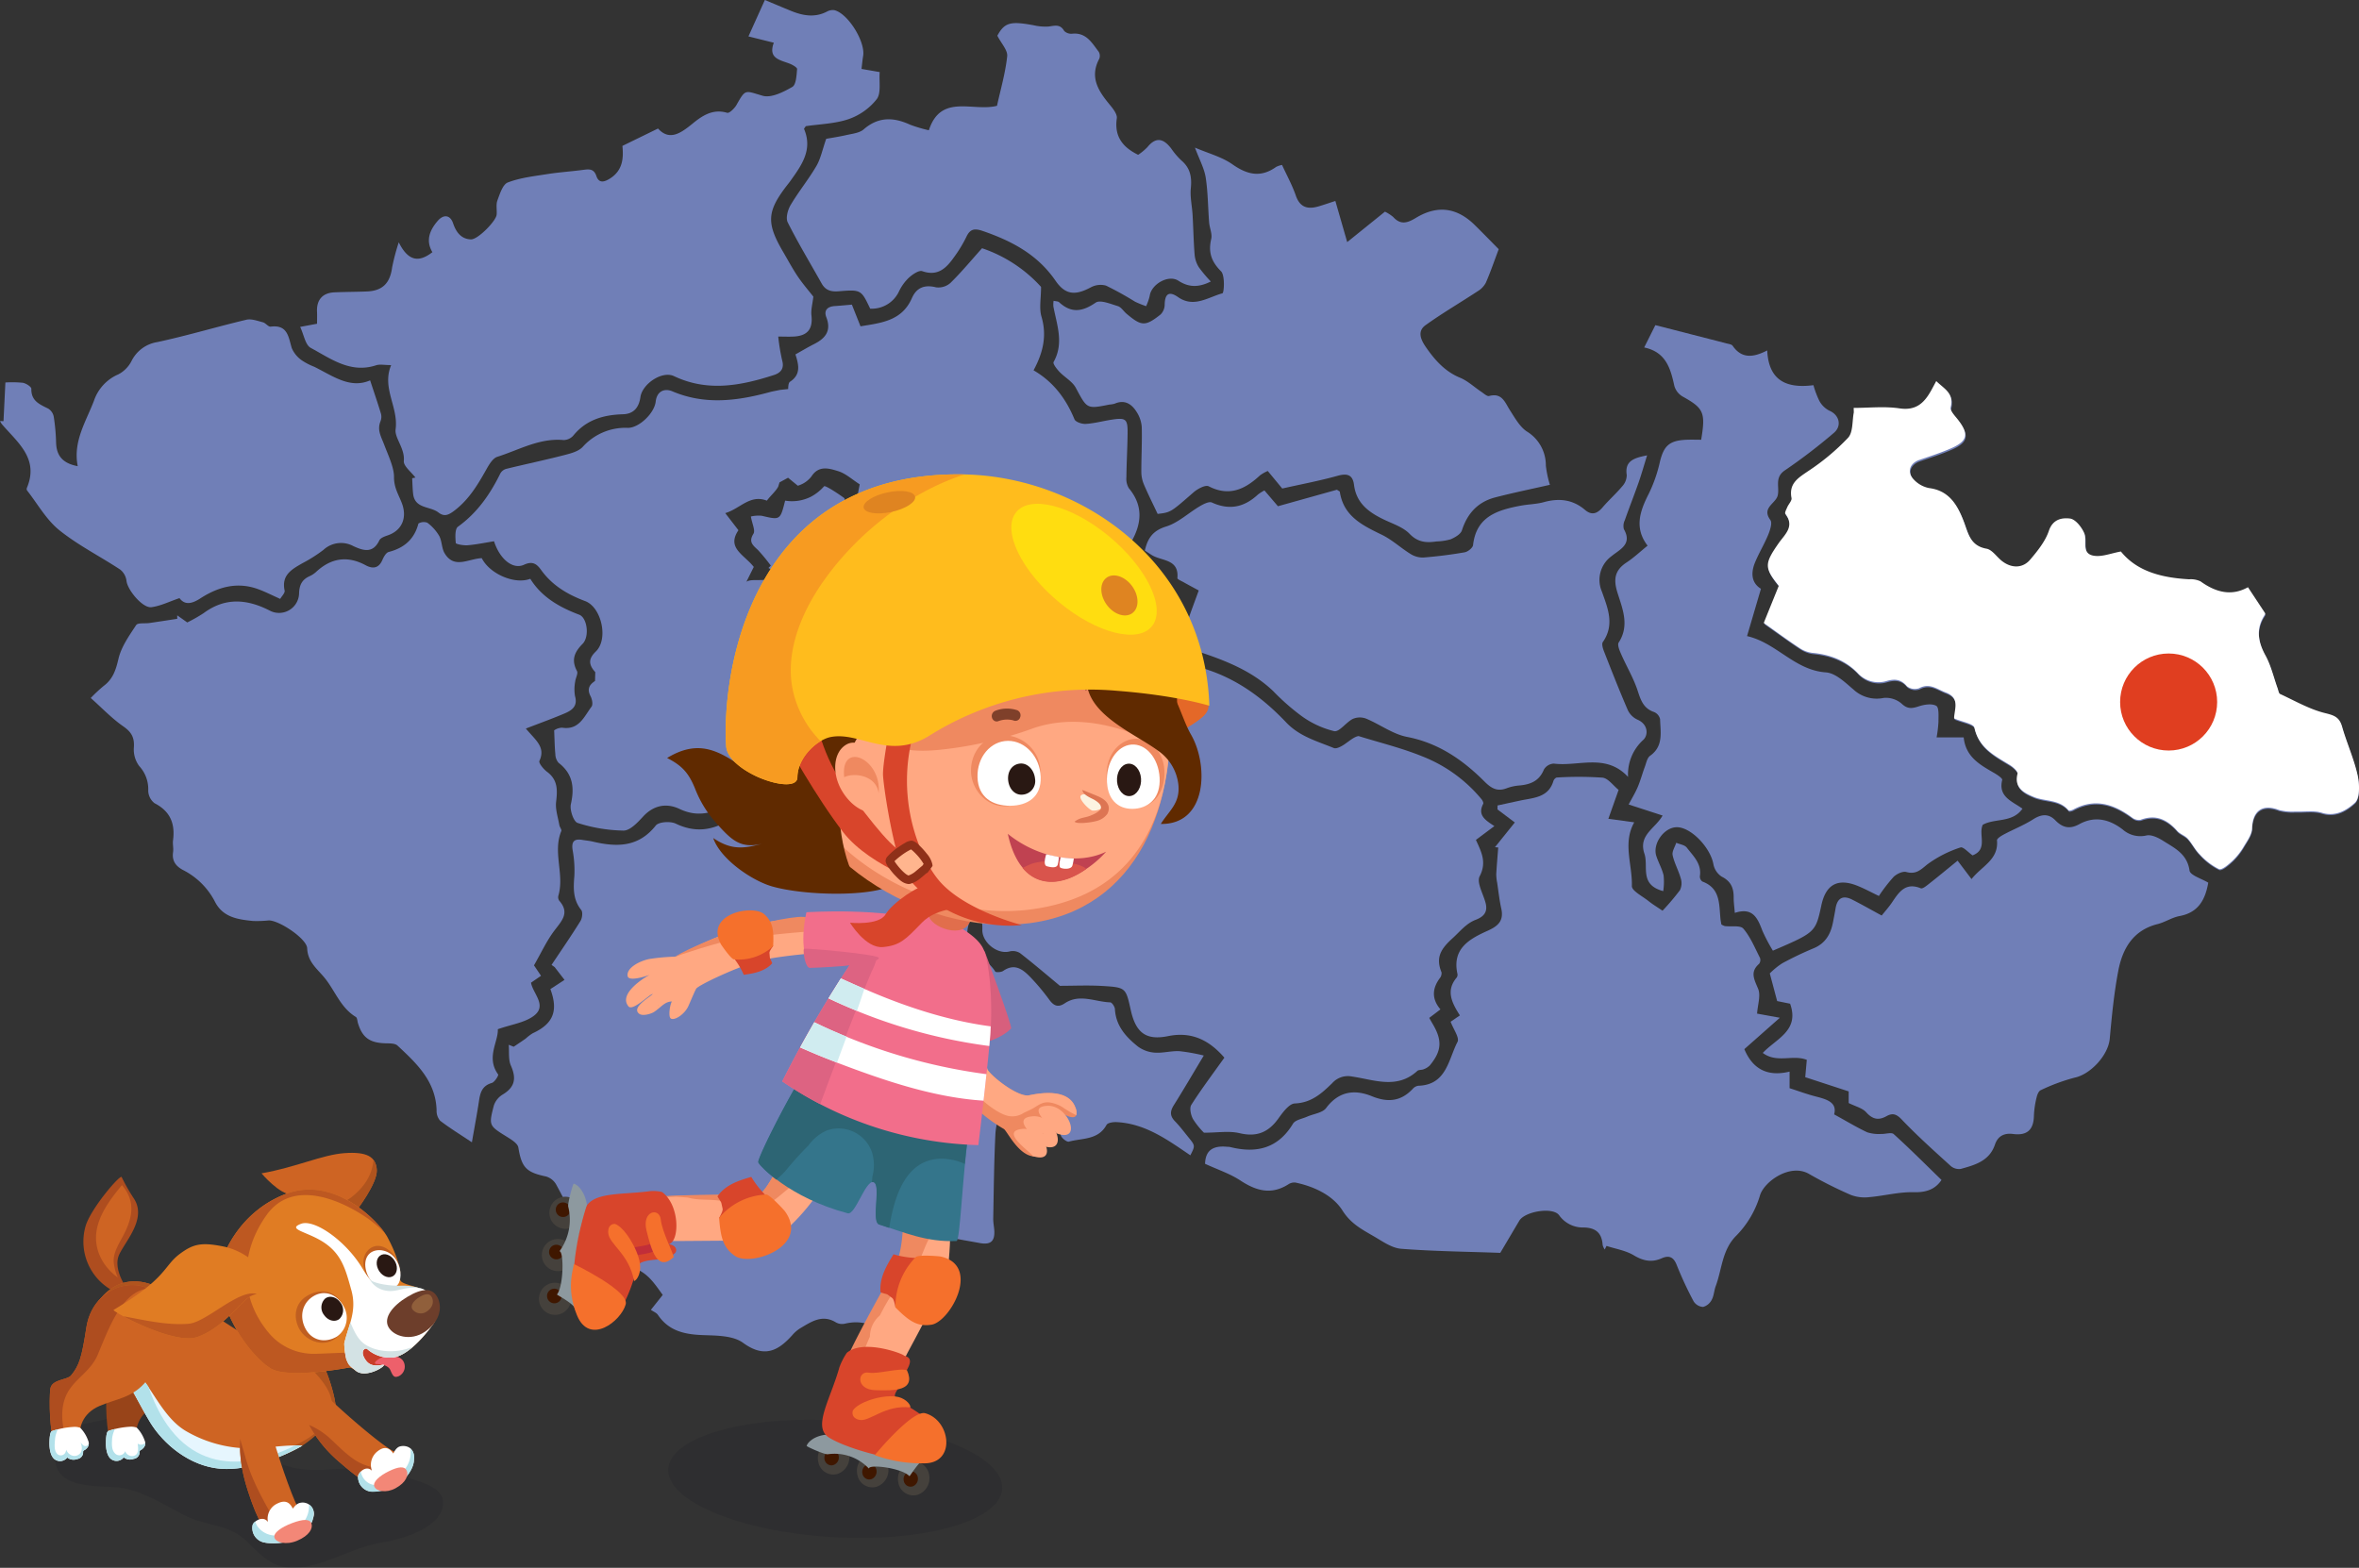 <svg xmlns="http://www.w3.org/2000/svg" xmlns:xlink="http://www.w3.org/1999/xlink" width="632" height="420.104" viewBox="0 0 632 420.104"><rect x="0" y="0" width="632" height="420.104" fill="#333333" stroke="none"/><defs><clipPath id="a"><rect width="632" height="362.107" fill="#707fb7"/></clipPath><clipPath id="b"><rect width="159.474" height="130.806" fill="none"/></clipPath><clipPath id="c"><rect width="310.748" height="292.997" fill="none"/></clipPath><clipPath id="e"><rect width="89.482" height="31.664" fill="none"/></clipPath><clipPath id="f"><rect width="104.004" height="43.13" fill="none"/></clipPath></defs><g transform="translate(-1018 -2005.893)"><g transform="translate(1018 2005.893)"><g clip-path="url(#a)"><path d="M324.355,315.832c-1.395-1.412-1.37-2.674-.349-4.3,2.6-4.14,5.063-8.365,8.049-13.335a49.747,49.747,0,0,0-6.5-1.164c-2.181-.121-4.409.544-6.583.392a8.574,8.574,0,0,1-4.524-1.61c-3.216-2.558-5.951-5.544-6.2-10.049-.035-.655-.8-1.8-1.25-1.817-4.069-.122-8.217-2.412-12.205.264-1.685,1.131-2.873.737-4.061-.874a59.293,59.293,0,0,0-5.144-6.149c-1.986-2.042-4.176-3.825-7.273-1.667-.529.369-1.961.452-2.144.155-2.5-4.054-8.935-5.865-7.162-12.418.174-.645-.419-1.517-.7-2.264-1.627-4.247-2.484-8.426.668-12.44a2.953,2.953,0,0,0,.419-1.93c-.241-2.664-.213-5.436-1-7.941-.816-2.586-1.929-5.558-3.889-7.182-2.464-2.04-5.92-2.883-9.535-4.5-.239.45-1.4,1.6-1.2,2.445,1,4.333-.878,6.96-4.49,8.865a6.976,6.976,0,0,0-1.853,1.58c-1.507,1.7-3.12,1.8-5.265,1.082-5.167-1.732-10.4-3.323-15.688-4.612a7.159,7.159,0,0,0-5.185.74c-2.678,1.847-4.677,1.63-7.046-.386-2.692-2.29-5.855-3.731-9.265-1.641-4.694,2.876-9.267,3.434-14.389.985-1.443-.69-4.556-.5-5.354.506-4.662,5.9-10.528,5.811-16.906,4.3-.9-.214-1.837-.283-2.752-.443-2.211-.387-2.966.451-2.624,2.7a30.113,30.113,0,0,1,.473,6.881c-.267,3.3-.42,6.38,1.839,9.195.468.584.268,2.192-.211,2.963-2.474,3.981-5.141,7.844-7.74,11.747l.833.593c.84,1.09,1.681,2.179,2.641,3.423L157,280.394c2.181,5.869.748,9.324-4.74,11.839a13.4,13.4,0,0,0-1.889,1.436c-1.052.744-2.129,1.451-3.2,2.173l-1.329-.526c.162,1.875-.14,3.956.581,5.582,1.559,3.517,1.01,5.821-2.216,7.761a5.469,5.469,0,0,0-2.35,2.927c-1.412,5.431-1.295,5.408,3.524,8.407,1.183.737,2.859,1.752,3.038,2.846.868,5.3,2.058,6.649,7.38,7.76a4.605,4.605,0,0,1,2.719,2.1c2.384,4.361,4.531,8.851,6.84,13.255.272.519,1.081,1.185,1.536,1.114,3.506-.547,5.178,2.127,7.322,3.977,1.577,1.361,2.931,3.428,4.747,3.973,4.09,1.227,5.962,4.366,8.138,7.323-1.053,1.329-1.956,2.47-3.173,4,.756.527,1.516.8,1.88,1.349,2.988,4.446,7.375,5.27,12.35,5.433,3.551.116,7.838.136,10.448,2.044,5.664,4.143,9.4,2.229,13.252-2.1a9.18,9.18,0,0,1,2.12-1.811c2.97-1.757,5.9-3.795,9.574-1.522a3.379,3.379,0,0,0,2.336.319c4.163-1.007,7.742.11,11.019,2.684a23.591,23.591,0,0,0,2.56,1.552c2.91-4.23,3.045-4.234,2.851-11.637-.087-3.27.648-5.6,3.442-7.686,1.872-1.4,3.174-3.866,4.114-6.113.8-1.9,1.561-2.537,3.562-2.058,2.826.676,5.71,1.109,8.569,1.642,2.948.55,4.115-.461,3.921-3.422-.068-1.034-.3-2.066-.282-3.1.145-7.518.208-15.041.577-22.549.134-2.718,1.035-5.4,1.627-8.293,3.769,1.034,6.529,2.1,9.382,2.5,3.7.513,5.874,2.147,6.5,5.939.121.725,1.619,1.913,2.171,1.761,3.552-.983,7.848-.376,10.1-4.492.319-.581,1.791-.79,2.707-.742,7.75.4,13.684,4.786,19.746,8.891,1.317-2.563,1.326-2.569-.519-4.836-1.174-1.442-2.287-2.95-3.589-4.268" transform="translate(-9.548 -15.363)" fill="#707fb7"/><path d="M135.222,298.051c-3.309-4.539.11-8.83-.088-12.117,3.692-1.286,7.058-1.73,9.5-3.473,3.914-2.8-.069-5.975-.606-8.991l2.686-1.846-1.89-2.8c1.925-3.347,3.389-6.561,5.466-9.311,1.958-2.593,4.193-4.746,1.312-8a1.647,1.647,0,0,1-.25-1.336c1.689-5.709-1.562-11.643.789-17.334.16-.388-.424-1.035-.519-1.587-.356-2.083-1.111-4.23-.869-6.252.381-3.17.462-5.9-2.427-8.042-.944-.7-2.307-2.363-2.047-2.919,1.738-3.725-1.064-5.567-3.631-8.67,3.716-1.436,7.062-2.641,10.334-4.026,1.957-.829,3.626-1.922,2.837-4.661a10.9,10.9,0,0,1,.036-3.834c.089-.991.849-2.219.485-2.9-1.579-2.958-.69-5.052,1.5-7.267,1.917-1.936,1.258-7-.891-7.814-5.33-2.013-10.089-4.738-13.112-9.626-4.2,1.616-10.916-1.343-13-5.529-3.6.158-7.376,2.982-9.956-1.315-.812-1.353-.691-3.251-1.452-4.653a11.875,11.875,0,0,0-3.19-3.537,2.793,2.793,0,0,0-2.369.223c-1.109,4.223-3.828,6.557-7.97,7.623-.71.183-1.334,1.318-1.691,2.146-.985,2.28-2.611,2.417-4.476,1.413-4.887-2.632-9.261-1.95-13.276,1.777a6.585,6.585,0,0,1-1.745,1.15c-2.032.916-2.759,2.353-2.823,4.651a5.361,5.361,0,0,1-7.949,4.526c-6.012-3.057-11.85-3.535-17.58.7a40.579,40.579,0,0,1-4.428,2.522l-2.689-1.906c0,.31.007.62.01.93-2.484.378-4.966.765-7.452,1.129-1.219.179-3.109-.123-3.552.548-1.882,2.849-4,5.827-4.751,9.057-.695,2.986-1.487,5.423-3.969,7.261a44.173,44.173,0,0,0-3.454,3.222c3.011,2.679,5.649,5.476,8.74,7.622,2.2,1.528,3,3.008,2.812,5.647a7.433,7.433,0,0,0,1.426,4.957,9.129,9.129,0,0,1,2.424,6.6,4.35,4.35,0,0,0,1.708,3.378c4.207,2.158,5.53,5.489,4.938,9.936-.137,1.026.163,2.114.014,3.136-.336,2.291.619,3.7,2.583,4.781a19.562,19.562,0,0,1,8.573,8.413c2.115,4.307,6.165,4.868,10.246,5.281a30.294,30.294,0,0,0,4.184-.146c2.717-.106,10.225,4.867,10.335,7.451.159,3.757,2.732,5.529,4.753,8.038,2.771,3.439,4.223,7.917,8.294,10.378.374.226.381,1.064.549,1.621,1.177,3.9,3.14,5.311,7.338,5.433,1.114.033,2.581-.028,3.271.614,5.116,4.765,10.261,9.568,10.47,17.348a4.025,4.025,0,0,0,.964,2.8c2.532,1.941,5.268,3.616,8.493,5.767.733-4.225,1.4-7.724,1.927-11.244.328-2.192.917-3.942,3.4-4.65.764-.218,1.887-2.033,1.7-2.285" transform="translate(-1.765 -10.154)" fill="#707fb7"/><path d="M527.385,318.959a10.194,10.194,0,0,1-3.705-.446c-2.805-1.319-5.472-2.935-8.862-4.8.853-3.141-1.822-4.006-4.815-4.768-2.444-.622-4.818-1.511-7.123-2.25v-4.444c-5.812,1.408-9.839-.574-12.117-6.021l9.512-8.411-6.1-1.106c.165-2.4,1.02-4.831.29-6.621-1.023-2.513-2.284-4.5.255-6.726a1.71,1.71,0,0,0,.23-1.593c-1.37-2.684-2.539-5.577-4.45-7.827-.8-.945-3.257-.473-4.954-.686a3.472,3.472,0,0,1-.937-.435c-.082-.487-.182-.937-.23-1.393-.419-3.942.059-8.295-4.863-10.11a1.679,1.679,0,0,1-.667-1.437c.53-3.343-1.783-5.4-3.5-7.648-.558-.73-1.867-.886-2.833-1.3-.354,1.117-1.182,2.336-.966,3.328.465,2.137,1.6,4.122,2.19,6.243a4.224,4.224,0,0,1-.233,3.134,65.452,65.452,0,0,1-4.664,5.5c-1.48-1.012-2.682-1.73-3.766-2.6-1.605-1.288-4.487-2.724-4.448-4.025.171-5.671-2.515-11.5.639-17.061l-6.933-.948c.969-2.733,1.811-5.112,2.743-7.743-1.466-1.172-2.8-3.116-4.32-3.281a94.732,94.732,0,0,0-12.209-.037c-.323.007-.815.526-.925.9-1.347,4.525-5.345,4.515-8.9,5.275-2.029.434-4.056.877-6.083,1.316,0,.354-.008.71-.012,1.065l4.64,3.492-5.319,6.627.879.076c-.183,2.374-.4,4.746-.529,7.122a12.111,12.111,0,0,0,.251,2.375c.341,2.285.586,4.594,1.087,6.844.719,3.233-.75,4.666-3.605,5.951-4.83,2.172-9.625,4.748-8.137,11.551a1.327,1.327,0,0,1-.194,1.005c-3.037,3.581-1.219,6.866.852,10.147l-2.483,1.694c.734,1.99,2.429,4.291,1.847,5.408-2.459,4.724-2.927,11.536-10.524,11.749a2.52,2.52,0,0,0-1.493.853c-3.181,3.37-6.695,3.68-10.941,1.945-4.659-1.9-8.883-1.312-12.251,3.178-.979,1.3-3.362,1.544-5.086,2.307-1.306.58-3.168.866-3.784,1.886-4.027,6.663-9.829,8.022-16.883,6.238a4.895,4.895,0,0,0-.7-.051c-4.107-.411-5.857,1.15-5.974,4.552,3.369,1.557,6.665,2.636,9.462,4.475,4.226,2.779,8.276,3.932,12.843,1.033a2.9,2.9,0,0,1,1.913-.475c5.067,1.053,10.062,3.462,12.6,7.487,2.3,3.643,5.377,5.143,8.554,7.005,2.272,1.332,4.71,3.059,7.18,3.251,8.636.674,17.318.761,26.541,1.09,1.705-2.868,3.392-5.746,5.1-8.613,1.49-2.5,8.967-3.753,10.656-1.48a7.782,7.782,0,0,0,6.548,3.295c3.275.047,4.911,1.469,5.123,4.7a3.819,3.819,0,0,0,.563,1.207q.234-.484.465-.967c2.453.8,5.138,1.215,7.3,2.506,2.537,1.515,4.815,2,7.5.806,1.923-.854,3.155-.377,4,1.769a97.821,97.821,0,0,0,4.559,9.8,3.228,3.228,0,0,0,2.537,1.468,3.742,3.742,0,0,0,2.3-1.911c.595-1.093.627-2.474,1.07-3.669,1.675-4.512,1.691-9.634,5.4-13.408a25.826,25.826,0,0,0,6.457-10.9c1.128-3.726,8.1-8.669,13.129-5.758A113.394,113.394,0,0,0,519.3,335.3a10.43,10.43,0,0,0,4.9.592c4-.341,7.987-1.428,11.957-1.323,3.415.09,5.78-.821,7.429-3.283-4.3-4.176-8.446-8.342-12.8-12.283-.626-.567-2.242.016-3.4-.042" transform="translate(-23.436 -15.11)" fill="#707fb7"/><path d="M351.06,316.563c4.6,1.1,7.74-.205,10.4-3.91,1.174-1.634,2.88-3.986,4.423-4.048,4.473-.181,7.277-2.761,10.066-5.5a5.614,5.614,0,0,1,5.257-1.715c5.921.858,12.041,3.5,17.495-1.507.371-.34,1.138-.206,1.661-.432a4.486,4.486,0,0,0,1.691-1.048c3.21-3.892,3.366-6.736.715-11.18-.289-.484-.559-.98-.879-1.542l3-2.28c-2.361-2.787-2.231-5.551-.2-8.322a2.138,2.138,0,0,0,.488-1.613c-1.612-3.97-.213-6.263,2.98-9.146,1.972-1.781,3.605-3.943,6.188-4.931,2.161-.826,3.262-2.082,2.652-4.466-.625-2.439-2.47-5.523-1.6-7.192,1.973-3.795.414-6.606-1.005-9.747l4.952-3.7c-2.447-1.586-4.588-2.943-3-5.955.141-.267-.169-.9-.435-1.23a39.028,39.028,0,0,0-15.93-11.521c-5.5-2.233-11.328-3.641-17.011-5.413-1.182.14-2.472,1.329-3.913,2.292-.792.529-2.05,1.192-2.735.911-4.47-1.833-9.182-3.093-12.745-6.848-6.558-6.912-14.079-12.352-23.554-14.864-5.3-1.405-9.985-.582-12.863,4.072a14.025,14.025,0,0,1-11.161,7.174c-.921.093-1.819.485-2.737.525-2.344.1-3.106,1.6-4.13,3.5-2.365,4.405-1.6,7.787,2.12,10.87a30,30,0,0,1,3.025,3.388c-6.362,3.919-12.529,7.492-20.256,5.334a14.1,14.1,0,0,0-4.5-.448A3.783,3.783,0,0,0,287,227.282c-3.5,4.479-6.193,9.174-4.484,15.307a7.039,7.039,0,0,1-.565,5.255c-2.167,3.122-1.621,6.026-.586,9.208a13.471,13.471,0,0,1,.8,4.856c-.217,3.43,3.977,6.882,7.331,5.954a3.614,3.614,0,0,1,2.793.479c3.618,2.818,7.107,5.8,10.655,8.741,3.762,0,7.6-.187,11.423.043,6.235.375,6.229.489,7.546,6.418,1.343,6.042,3.991,8.242,10.011,7.018,6.879-1.4,11.477,1.636,15.079,5.772-3.107,4.362-6.153,8.4-8.858,12.648-.544.856-.134,2.727.448,3.8a21.484,21.484,0,0,0,2.942,3.664c3.659,0,6.734-.544,9.52.123" transform="translate(-18.981 -12.929)" fill="#707fb7"/><path d="M661.8,202.463c-.71-2.5-2.013-3.013-4.5-3.616-4.2-1.019-8.1-3.291-12.089-5.131-.383-.177-.481-1.01-.676-1.551-1.055-2.932-1.754-6.058-3.232-8.757-2.073-3.787-2.615-7.291-.117-10.993a.459.459,0,0,0-.03-.387l-4.545-6.885c-4.456,2.493-8.66,1.343-12.7-1.571a6.118,6.118,0,0,0-3.048-.551c-7.208-.4-13.886-2.03-18.26-7.439-2.6.477-4.86,1.412-6.982,1.167-3.809-.439-1.944-3.99-2.829-6.085-.684-1.619-2.365-3.732-3.806-3.9-2.091-.246-4.581.1-5.658,3.292-.952,2.817-3.022,5.369-5,7.7-2.051,2.421-5.136,2.336-7.671.275-1.347-1.1-2.541-2.943-4.023-3.2-4.417-.777-4.9-4.235-6.144-7.445-1.665-4.311-3.882-8.118-9.245-8.782a7.572,7.572,0,0,1-4.082-2.3c-1.9-1.971-1.058-4.347,1.5-5.226,2.956-1.016,5.958-1.956,8.8-3.243,4.151-1.88,4.448-3.767,1.617-7.436-.825-1.07-2.265-2.512-2.025-3.412,1-3.778-1.781-4.955-3.853-7.011-.6,1.107-1.019,1.928-1.477,2.729-1.84,3.217-4.038,5.222-8.335,4.584-4.014-.6-8.186-.128-12.288-.128q.018.6.037,1.19c-.46,2.312-.17,5.311-1.531,6.8a60.757,60.757,0,0,1-10.662,8.912c-2.721,1.857-5.231,3.312-4.477,7.221.136.708-.768,1.594-1.123,2.428-.252.59-.75,1.5-.521,1.806,2.581,3.406-.187,5.538-1.817,7.878-3.826,5.5-3.834,6.547.056,11.37-1.466,3.624-2.87,7.093-4.023,9.945,3.643,2.575,6.509,4.691,9.479,6.648a7.985,7.985,0,0,0,3.466,1.355c4.673.434,8.819,1.93,12.135,5.353a7.544,7.544,0,0,0,7.94,2.141c2.046-.561,3.74-.434,5.272,1.438a3.452,3.452,0,0,0,3.268.544c2.807-1.514,4.75.232,7.105,1.113,3.715,1.39,2.5,4.066,2.282,6.591-.027.321.048.651.026.389,2.083.9,5.15,1.368,5.388,2.459,1.192,5.452,5.452,7.5,9.5,9.993.877.54,2.2,1.765,2.046,2.343-1.016,3.875,2,5.213,4.3,6.187,3.05,1.292,6.888.59,9.348,3.63.131.162.9-.049,1.284-.255,5.8-3.118,10.887-1.431,15.757,2.192a2.89,2.89,0,0,0,2.254.566c4.08-1.531,7.109-.074,9.791,2.968.748.848,2.029,1.223,2.792,2.064,1.169,1.288,1.948,2.946,3.175,4.162a17.507,17.507,0,0,0,5.194,3.993c.8.329,2.6-1.258,3.674-2.261a17.636,17.636,0,0,0,3-3.833c.91-1.518,2.123-3.185,2.178-4.821.159-4.727,2.8-6.605,7.217-4.9a14.1,14.1,0,0,0,4.352.41c2.386.106,4.928-.351,7.127.327,3.736,1.153,6.736-.767,8.831-2.688,1.389-1.273,1.246-5.015.712-7.412-.98-4.4-2.9-8.581-4.14-12.936" transform="translate(-34.316 -7.443)" fill="#707fb7"/><path d="M89.061,93.2c5.4,2.908,10.67,6.931,17.543,4.676,1-.327,2.2-.045,4.029-.045-2.583,6.158,2,11.24,1.192,17.206-.315,2.324,2.528,5.109,2.2,8.472-.132,1.372,2,2.964,3.108,4.456l-.872.181c.082,1.4.1,2.8.258,4.185.468,4.062,4.561,3.263,6.777,4.989,1.41,1.1,2.49.81,3.972-.27,4-2.916,6.434-6.929,8.779-11.106.761-1.355,1.767-3.143,3.036-3.543,5.813-1.836,11.3-5.09,17.761-4.485a3.566,3.566,0,0,0,2.612-1.226c3.462-4.25,8.126-5.538,13.293-5.687,3-.086,4.294-2,4.658-4.579.5-3.56,5.817-7.148,9-5.637,8.993,4.272,17.864,2.575,26.731-.283,1.818-.585,2.891-1.708,2.238-3.972a53.656,53.656,0,0,1-1.044-6.348c1.768,0,3.037.068,4.3-.013,3.643-.237,5-2.1,4.6-5.68-.169-1.489.29-3.048.513-5.01-1.166-1.491-2.778-3.339-4.145-5.353-1.432-2.113-2.635-4.384-3.928-6.591-4.571-7.8-4.392-10.866,1.038-17.906.284-.369.584-.727.853-1.106,2.98-4.183,6.074-8.337,3.7-13.949-.051-.121.213-.375.452-.767,3.752-.562,7.821-.641,11.49-1.894a16.513,16.513,0,0,0,7.519-5.346c1.228-1.636.586-4.676.794-7.257l-4.875-.842c.172-1.39.261-2.432.436-3.46.65-3.8-4.009-11.355-7.685-12.28a3.126,3.126,0,0,0-1.991.368c-3.3,1.715-6.513,1.1-9.722-.213-2.223-.912-4.434-1.848-6.929-2.888-1.484,3.292-2.886,6.4-4.4,9.76l6.8,1.691c-1.591,4.218,1.621,4.6,4.216,5.6.785.3,2.061,1.037,2.021,1.473-.153,1.67-.247,4.172-1.283,4.769-2.38,1.371-5.65,3.027-7.928,2.373-4.784-1.374-4.555-1.919-7.013,2.43-.53.937-1.925,2.312-2.519,2.135-3.821-1.14-6.656.765-9.233,2.872-3.231,2.638-6.23,4.715-9.286,1.34l-9.54,4.657c.316,3.135.171,6.554-3.349,8.754-1.532.957-2.946,1.32-3.624-.687s-1.978-1.852-3.567-1.641c-3.212.425-6.454.633-9.651,1.138-3.547.561-7.2.965-10.509,2.233-1.361.522-2.129,3.043-2.784,4.8-.423,1.136-.106,2.536-.206,3.811-.131,1.687-5.016,6.708-6.9,6.642-2.575-.091-3.949-1.885-4.77-4.309-.771-2.276-2.555-2.469-4.121-.654-2.2,2.546-3.257,5.32-1.426,8.391-3.644,2.828-6.483,2.43-9.013-2.639a59.646,59.646,0,0,0-1.765,6.655c-.558,4.282-2.555,6.337-6.8,6.51-2.907.119-5.82.1-8.726.238-3.147.156-4.752,2.041-4.607,5.187.048,1.018.007,2.04.007,3.224l-4.517.844c1,2.12,1.381,4.838,2.81,5.608" transform="translate(-5.837)" fill="#707fb7"/><path d="M472.824,152.535c-2.005,1.621-3.709,3.241-5.643,4.509-3.138,2.059-3.551,4.459-2.452,8.019,1.329,4.3,3.34,8.81.354,13.421-.417.644.23,2.153.663,3.138,1.443,3.292,3.328,6.425,4.431,9.817.835,2.57,1.582,4.733,4.393,5.682a2.732,2.732,0,0,1,1.6,1.9c.093,3.5.971,7.239-2.687,9.829-.778.55-1.018,1.92-1.4,2.951-.665,1.785-1.153,3.64-1.893,5.392-.658,1.56-1.556,3.018-2.441,4.7l9.09,2.957c-1.95,3.513-6.563,5.192-4.859,10.256,1.15,3.417-1.445,8.269,5.034,10a16.833,16.833,0,0,0,.1-4.2c-.409-1.795-1.386-3.451-1.956-5.218-1.065-3.3,2.094-7.682,5.479-7.708,3.795-.029,9.007,5.43,9.815,9.906a5.125,5.125,0,0,0,2.22,3.335c2.473,1.227,3.233,3.061,3.212,5.577-.011,1.229.173,2.46.306,4.14,4.869-1.609,6.134,1.48,7.4,4.811a47.149,47.149,0,0,0,2.8,5.313c11.433-4.923,11.433-4.923,13-12.208,1.2-5.572,4.43-7.308,9.751-5.138,1.9.775,3.71,1.759,5.646,2.689a43.539,43.539,0,0,1,3.919-5.09c.83-.815,2.456-1.6,3.431-1.334,2.584.71,3.8-.549,5.636-2.049a31.21,31.21,0,0,1,8.874-4.526c.71-.266,2.128,1.355,3.239,2.12,4.232-1.621,1.5-5.558,2.729-8.193,3.245-1.829,7.887-.432,10.646-4.314-2.858-2.036-6.549-3.2-5.432-7.707.107-.434-1.355-1.406-2.217-1.9-3.763-2.172-7.573-4.263-8.1-9.492H550.25a33.143,33.143,0,0,0,.5-4.159c-.016-1.5.2-3.842-.586-4.3-1.157-.685-3.209-.359-4.687.126-1.811.594-3.014.784-4.617-.735a6.459,6.459,0,0,0-4.773-1.517,9.156,9.156,0,0,1-8-2.151c-2.251-1.918-4.877-4.508-7.486-4.69-8.423-.587-13.2-7.907-21.134-9.726,1.322-4.5,2.485-8.453,3.726-12.676-2.59-1.6-2.735-4.265-1.581-7.069,1.043-2.531,2.493-4.895,3.533-7.427.5-1.227,1.14-3.162.572-3.933-2.438-3.3,1.415-4.378,1.96-6.555.571-2.28-.98-4.876,2.032-6.821a149.942,149.942,0,0,0,12.948-9.911c2.334-1.9,1.528-4.923-1.2-6.037a6.314,6.314,0,0,1-2.64-2.641,24.382,24.382,0,0,1-1.56-4.162c-7.108.905-11.989-1.1-12.387-9.313-3.764,1.949-6.858,2.234-9.259-1.244-.268-.389-1.028-.478-1.582-.621-6.283-1.623-12.57-3.23-19.127-4.91l-2.992,5.981c5.833,1.229,7.06,5.621,8.079,10.293a4.817,4.817,0,0,0,2.156,2.816c5.7,3.169,6.265,4.253,5.032,11.619-1.3,0-2.674-.052-4.043.009-4.514.2-5.995,1.662-7.023,5.954a38.369,38.369,0,0,1-2.961,8.482c-2.388,4.673-3.96,9.195-.329,13.938" transform="translate(-31.416 -6.324)" fill="#707fb7"/><path d="M344.423,62.469c.118,1.495.879,3.079.56,4.436-.828,3.523.009,6.032,2.629,8.66,1.1,1.106.821,5.777.37,5.9-3.828,1.045-7.653,3.964-11.867,1.027-2.464-1.717-3.547-.881-3.6,2.025a3.78,3.78,0,0,1-1.1,2.623c-4.109,3.243-5.111,3.172-9.12-.2-.8-.673-1.439-1.775-2.342-2.046-1.955-.588-4.718-1.761-5.933-.926-3.561,2.448-6.531,2.891-9.792-.115-.282-.259-.832-.227-1.477-.382a7.446,7.446,0,0,0-.06,1.488c.927,4.954,2.894,9.872.062,14.909-.255.452.843,1.865,1.546,2.611,1.412,1.5,3.476,2.585,4.4,4.307,3.036,5.641,2.886,5.721,9.034,4.488a6.8,6.8,0,0,0,1.374-.231c2.624-1.149,4.5.026,5.827,2.108a8.537,8.537,0,0,1,1.431,4.073c.125,4.068-.125,8.145-.106,12.218a8.743,8.743,0,0,0,.713,3.293c1.1,2.584,2.363,5.1,3.654,7.839,3.556-.4,3.509-.454,9.635-5.789,1.069-.93,3.174-2.056,4.041-1.61,5.53,2.836,9.746.792,13.755-2.931a10.375,10.375,0,0,1,2.072-1.171l3.881,4.7c5.124-1.152,10.022-2.064,14.8-3.4,2.607-.73,4.085-.309,4.43,2.43.634,5.028,4.109,7.448,8.246,9.4,2.3,1.085,4.952,1.96,6.637,3.708,2.211,2.292,4.5,2.455,7.212,2.045a15.651,15.651,0,0,0,3.774-.568c1.172-.5,2.706-1.37,3.04-2.412,1.471-4.577,4.315-7.629,8.924-8.823,4.889-1.266,9.844-2.279,14.643-3.371a28.623,28.623,0,0,1-1.082-5.151,10.606,10.606,0,0,0-5.121-9.161c-1.9-1.292-3.172-3.607-4.47-5.627-1.364-2.121-2.112-4.791-5.613-3.861-.548.145-1.387-.655-2.043-1.092-1.917-1.274-3.659-2.95-5.742-3.807-3.992-1.642-6.664-4.653-8.994-7.972C401.41,94.335,399.9,91.8,402.406,90c4.5-3.226,9.3-6.025,13.933-9.075a5.925,5.925,0,0,0,2.2-2.261c1.225-2.788,2.206-5.682,3.465-9.021-1.656-1.673-3.994-4.079-6.379-6.435-4.782-4.729-10.021-5.456-15.8-1.956-2.23,1.353-4.084,1.984-6.079-.229a10.728,10.728,0,0,0-2.222-1.433l-10.11,8.154c-1.188-4.124-2.153-7.479-3.174-11.023-1.288.42-2.8.939-4.321,1.4-2.918.889-5.116.5-6.278-2.859-.975-2.814-2.436-5.46-3.687-8.192a6.373,6.373,0,0,0-1.56.511c-4.114,2.957-7.733,2.134-11.734-.679-2.855-2.006-6.465-2.937-10.036-4.475,1.219,3.278,2.5,5.576,2.881,8.014.613,3.961.6,8.017.918,12.026" transform="translate(-20.484 -2.872)" fill="#707fb7"/><path d="M429.653,144.355c-6.151,1.177-11.871,2.86-12.737,10.551-.084.748-1.385,1.792-2.253,1.944-3.66.642-7.363,1.1-11.068,1.4a6.116,6.116,0,0,1-3.435-.956c-2.636-1.628-4.965-3.829-7.724-5.165-5.206-2.52-10.244-4.969-11.223-11.517-.012-.076-.176-.128-.765-.529l-15.812,4.42-3.616-4.232a12.533,12.533,0,0,0-1.735,1.095c-3.65,3.4-7.638,4.285-12.33,2.148-.785-.358-2.283.42-3.262,1-3.037,1.787-5.767,4.423-9.018,5.427-3.611,1.115-4.953,3.2-5.691,6.44.725.472,1.3.859,1.884,1.223,2.63,1.636,7.3.991,6.834,6.159-.029.318,1.069.768,1.672,1.107,1.3.734,2.626,1.435,4.046,2.207-1.072,2.965-2.151,5.773-3.1,8.623-1.247,3.726.221,6.808,3.929,8.058,6.974,2.353,13.7,5.1,19.142,10.309a60.227,60.227,0,0,0,7.595,6.667,24.839,24.839,0,0,0,8.727,4.042c1.374.269,3.175-2.371,4.986-3.286a4.768,4.768,0,0,1,3.556-.077c3.709,1.539,7.146,4.162,10.972,4.9,8.418,1.629,14.932,6.147,20.73,11.944,1.879,1.88,3.472,2.786,6.007,1.8a12.618,12.618,0,0,1,3.4-.732c2.951-.269,5.295-1.211,6.525-4.258a3.281,3.281,0,0,1,2.652-1.6c6.583.859,13.944-2.864,19.9,3.569a12.474,12.474,0,0,1,4.139-9.982c1.315-1.308,1.238-4.152-1.648-5.375a5.29,5.29,0,0,1-2.551-2.531c-2.245-5.193-4.313-10.463-6.378-15.732-.308-.785-.684-2-.321-2.521,3.223-4.625,1.337-9.057-.26-13.538a7.868,7.868,0,0,1,2.551-9.444c2.259-1.855,5.67-3.189,3.346-7.263a3.473,3.473,0,0,1,.245-2.387c1.182-3.368,2.5-6.688,3.679-10.056.8-2.269,1.445-4.59,2.3-7.332-3.784.719-6.022,1.619-5.454,5.308a4.519,4.519,0,0,1-1.236,3.01c-1.639,1.959-3.575,3.666-5.233,5.612-1.446,1.7-2.909,2.221-4.708.684-3.3-2.815-6.969-3.2-11.048-2.077-2,.552-4.147.557-6.2.949" transform="translate(-22.266 -8.857)" fill="#707fb7"/><path d="M620.88,249.113c-.645-4.487-4.018-6.012-7.067-7.95-1.3-.829-3.123-1.727-4.461-1.44a7.142,7.142,0,0,1-6.394-1.612c-3.553-2.737-7.483-3.687-11.632-1.4-2.517,1.385-4.444.966-6.4-1.049-1.782-1.836-3.727-1.677-5.934-.268-2.471,1.578-5.248,2.67-7.849,4.054-.724.385-1.893,1.109-1.849,1.585.476,5.2-4.043,6.859-6.818,10.38l-3.73-4.932c-2.914,2.367-5.262,4.314-7.661,6.2-.669.525-1.711,1.4-2.206,1.2-4.144-1.7-5.881,1.083-7.745,3.84-.83,1.227-1.833,2.335-2.726,3.458-2.786-1.51-5.306-2.944-7.886-4.258-2.47-1.257-3.993-.454-4.464,2.3-.215,1.26-.454,2.516-.7,3.77-.606,3.119-1.981,5.609-5.115,6.934a89.955,89.955,0,0,0-8.487,4.057,20.016,20.016,0,0,0-3.328,2.708L510.4,284.1l3.471.706c2.575,7.249-3.712,9.335-7.324,13.19,3.809,2.837,8.031.361,11.795,1.854-.132,1.474-.265,2.956-.416,4.648l11.638,3.806v3.118c1.8.905,3.649,1.322,4.685,2.473,1.713,1.9,3.31,2.238,5.441,1.051,1.618-.9,2.651-.613,4.1.909,4.144,4.356,8.648,8.375,13.1,12.425a3.406,3.406,0,0,0,2.675.8c3.811-1.038,7.7-2.13,9.177-6.5.8-2.385,2.569-3.165,4.863-2.868,3.829.5,5.528-1.18,5.587-4.96a24.2,24.2,0,0,1,.715-4.822c.158-.714.547-1.712,1.1-1.947a50.6,50.6,0,0,1,9.111-3.368c4.243-.888,8.984-6.009,9.384-10.4.557-6.109,1.146-12.245,2.3-18.259,1.137-5.928,3.959-10.842,10.519-12.484,2.014-.5,3.856-1.779,5.878-2.151,5.077-.933,6.91-4.425,7.7-8.945-1.753-1.076-4.839-1.963-5.026-3.268" transform="translate(-34.283 -15.858)" fill="#707fb7"/><path d="M33.894,161.878c.263,2.431,4.325,7.349,6.683,7.035,2.455-.327,4.795-1.511,7.509-2.43,1.414,1.935,3.323,1.54,5.587.074,4.742-3.071,9.868-4.52,15.454-2.486,1.935.7,3.781,1.657,5.943,2.619.4-.719,1.321-1.586,1.183-2.226-.9-4.181,1.939-5.718,4.814-7.358a38.941,38.941,0,0,0,5.588-3.55,6.931,6.931,0,0,1,8.028-1c2.638,1.214,5.241,2.037,6.95-1.558.319-.67,1.462-1.059,2.3-1.352,3.754-1.3,5.131-4.65,3.815-8.368-.821-2.319-2.218-4.25-2.19-7.243.024-2.568-1.563-5.838-2.62-8.64-.835-2.214-1.955-3.912-1-6.289a3.291,3.291,0,0,0,.133-2.017c-.86-2.858-1.835-5.683-2.913-8.958-5.382,2.359-10.041-1.216-14.982-3.647a16.655,16.655,0,0,1-3.391-1.764,7.72,7.72,0,0,1-2.628-3.254c-.887-3.019-1.111-6.31-5.648-5.726-.627.08-1.325-.971-2.076-1.167-1.453-.378-3.081-1-4.437-.681-7.99,1.9-15.874,4.277-23.9,5.995a9.315,9.315,0,0,0-6.877,5.1,8.265,8.265,0,0,1-3.482,3.523,11.809,11.809,0,0,0-6.575,7.116c-2.179,5.662-5.641,10.914-4.336,17.5-4.095-.763-5.7-2.855-5.8-6.33a53.309,53.309,0,0,0-.625-6.915,3.276,3.276,0,0,0-1.453-2.164c-2.306-1.15-4.624-2.038-4.55-5.321.012-.546-1.453-1.494-2.327-1.618a29.258,29.258,0,0,0-4.627-.076L.939,119.064,0,119.045a6.239,6.239,0,0,0,.539.874c4.211,4.9,9.962,9.19,6.661,17.033a.805.805,0,0,0,.048.679c2.824,3.606,5.154,7.836,8.631,10.638,5.026,4.05,10.928,7,16.348,10.583a4.587,4.587,0,0,1,1.665,3.027" transform="translate(0 -6.214)" fill="#707fb7"/><path d="M242.132,36.621c-2.112.488-4.263.8-5.482,1.026-1.029,2.941-1.481,5.325-2.636,7.3-2.107,3.6-4.779,6.859-6.9,10.447-.765,1.292-1.354,3.484-.774,4.639,2.792,5.564,6.027,10.905,9.07,16.345,1.048,1.872,2.5,2.291,4.624,2.117,5.988-.49,6-.374,8.4,4.663a8.055,8.055,0,0,0,7.749-4.692,12.429,12.429,0,0,1,2.658-3.641c.973-.867,2.648-2.026,3.547-1.714,4.247,1.476,6.508-.9,8.571-3.836a35.28,35.28,0,0,0,3.244-5.358c1.026-2.211,2.284-2.3,4.439-1.558,7.728,2.666,14.613,6.276,19.448,13.313,2.677,3.9,5.378,3.941,9.4,1.8a5.509,5.509,0,0,1,4.121-.494,87.92,87.92,0,0,1,7.776,4.305,26.724,26.724,0,0,0,2.973,1.206,14.011,14.011,0,0,0,.956-2.74c.421-3.159,5.039-5.8,7.682-4.083,2.845,1.852,5.505,1.808,8.695.211a36.624,36.624,0,0,1-3.211-3.819,7.584,7.584,0,0,1-1.125-3.345c-.285-3.543-.344-7.1-.547-10.653-.137-2.4-.709-4.832-.471-7.187.3-3-.16-5.422-2.538-7.437a19.58,19.58,0,0,1-2.71-3.175c-2-2.629-4.027-3.3-6.395-.373a14.907,14.907,0,0,1-2.474,2.044c-4.2-2.055-6.412-4.969-5.716-9.761.156-1.071-.927-2.5-1.757-3.5-3.064-3.695-5.647-7.405-2.947-12.467a2.135,2.135,0,0,0-.145-1.89c-1.808-2.357-3.318-5.19-7.06-4.836a2.7,2.7,0,0,1-2.184-.734c-1.1-1.947-2.593-1.376-4.238-1.184a14.135,14.135,0,0,1-4.039-.36c-5.944-1.068-7.668-.844-9.635,2.817,1.043,2.055,2.81,3.886,2.638,5.511-.473,4.463-1.759,8.84-2.728,13.272-6.442,1.658-15.03-3.37-18.256,6.553a37.769,37.769,0,0,1-5.016-1.486c-4.436-2.039-8.5-2.191-12.456,1.252-1.113.969-2.981,1.145-4.544,1.507" transform="translate(-15.303 -0.449)" fill="#707fb7"/><path d="M320.486,162.112c-.184-3.184-2.382-3.409-4.371-4.414a64.078,64.078,0,0,1-5.821-3.727,42.3,42.3,0,0,1,1.744-4.114c2.741-4.908,3.08-9.6-.742-14.2a4.789,4.789,0,0,1-.668-2.9c.043-3.953.281-7.9.323-11.855.041-3.818-.471-4.21-4.323-3.609-2.3.358-4.569.982-6.875,1.124-1.017.063-2.732-.5-3.035-1.237-2.269-5.5-5.641-10.036-10.963-13.123,2.6-4.789,3.61-9.327,2.121-14.39-.658-2.237-.111-4.827-.111-7.964a37.519,37.519,0,0,0-15.807-10.359c-2.991,3.337-5.563,6.451-8.431,9.263a4.87,4.87,0,0,1-3.865,1.216c-3.124-.78-5.26.068-6.508,2.911-2.684,6.118-8.251,6.617-13.761,7.531-.815-2.051-1.536-3.864-2.307-5.806-1.646.139-3.141.284-4.64.385-1.929.13-2.915,1.169-2.213,2.981,1.405,3.624-.217,5.655-3.258,7.191-1.675.847-3.289,1.816-5.008,2.774.82,2.646,1.6,5.336-1.47,7.335-.413.269-.475,1.279-.478,1.946l-2.165.233c-1.363.286-2.044.393-2.7.573-8.745,2.384-17.422,3.528-26.188-.2-1.906-.812-4.105-.208-4.442,2.749-.36,3.17-4.49,7.071-7.452,7.05a15.361,15.361,0,0,0-12.085,5.082c-1.16,1.253-3.287,1.786-5.076,2.247-5.123,1.319-10.3,2.405-15.445,3.662a2.625,2.625,0,0,0-1.556,1.21c-2.749,5.591-6.182,10.555-11.357,14.281-.858.617-.724,2.9-.586,4.375.03.313,2.1.693,3.188.6,2.387-.209,4.748-.7,7.056-1.069,1.563,4.833,5.055,7.667,8.051,6.286,2.336-1.078,3.443-.16,4.591,1.437,2.969,4.127,7.081,6.555,11.76,8.3,4.428,1.655,6.281,10.209,2.9,13.482-1.868,1.807-2.18,3.358-.176,5.563l-.063,2.366c-1.6,1.05-2.17,2.218-1.2,4.086.414.794.692,2.227.266,2.794-2,2.655-3.333,6.331-7.87,5.643a3.846,3.846,0,0,0-2.149.712c.117,2.611.129,4.478.318,6.328a3.678,3.678,0,0,0,.847,2.351c3.829,2.942,4.327,6.593,3.312,11.092-.348,1.541.732,4.7,1.807,5.035a42.332,42.332,0,0,0,12.3,2.05c1.748,0,3.755-2.138,5.2-3.713,2.868-3.134,6.347-3.729,9.812-2.085,4.352,2.066,8.058,1.359,12.144-.626,3.441-1.672,7.238-1.842,10.527.74,2.382,1.87,4.506,2.318,7.1.239.867-.694,2.671-.684,3.9-.382,5.741,1.417,11.427,3.06,17.14,4.594,2.528.68,7.938-3.1,7.363-5.48-1.4-5.793,2.856-7.269,6.391-9.526a31.175,31.175,0,0,0,3.052,2.579c1.592,1.032,3.284,2.594,4.967,2.638a4.113,4.113,0,0,1,4.186,2.752c.525,1.127,1.219,2.176,1.891,3.355.428-.338.845-.494.929-.757,2.661-8.357,8.924-8.583,15.955-7.107.34.072.695.085,1.032.168,3.929.966,7.151-.516,10.283-2.851a24.724,24.724,0,0,0-2.576-3.034c-2.344-2-2.828-4.143-1.463-7a83.354,83.354,0,0,0,2.916-8.1l8.052-2.853c2.2-.926,5.24-1.068,6.559-2.67,3.347-4.062,6.26-8.358,10.956-9,.863-5.236,1.612-9.775,2.385-14.466-1.224-.753-4.052-1.642-4.112-2.691m-68.4-12.091-5.612,1.11c1.283,2.468,1.789,5.028,3.34,6.175l-2.554.83c-1.558,1.3-2.8,2.329-3.684,3.062-2.725-.978-5.1-2.758-6.934-2.307-4.757,1.169-7.887,5.985-13.12,6.606-.35.042-.526.994-.916,1.391-.527.537-1.175,1.326-1.786,1.341-1.93.046-4.214.377-5.721-.5-2.3-1.343-3.857-3.628-1.189-7.357.046-.063.083-.125.131-.189-2.4.207-4.153-.161-5.223.531l1.977-3.979c-2.636-3.346-7.344-5.067-4.11-9.833l-3.534-4.586c3.972-1.163,6.635-5.1,11.151-3.341.92-1.266,2.387-2.5,3.044-3.761l.343-1.127,2.291-1.253,2.607,2.139c.111-.035.218-.061.333-.105a7.068,7.068,0,0,0,3.312-2.363c1.969-3.064,4.76-2.17,7.146-1.438,2.067.635,3.821,2.287,5.8,3.543-.193.98-.406,2.069-.784,3.988,4.547-2.86,6.768.968,9.859,2.209,3.112,1.248,4.766,4.767,3.834,9.219" transform="translate(-8.857 -4.829)" fill="#707fb7"/><path d="M246.764,154.716l7.273-4.34c-4.223-1.757-7.523-5.742-13.091-4.335-.093-1.652.172-2.889-.239-3.184-1.737-1.247-5.032-3.428-5.33-3.094a12.412,12.412,0,0,1-3.466,2.766,11.271,11.271,0,0,1-6.963,1.077c-1.128,4.493-1.3,5.118-4.365,4.487-.539-.111-1.157-.256-1.9-.431a9,9,0,0,0-2.913.195c.347,1.985,1.234,3.745.693,4.617-1.348,2.169-.21,3.034,1.153,4.312.084.079.158.169.24.251a48.959,48.959,0,0,1,3.26,3.981l-.637.633,3.234,1.653c-.145.5-.31.976-.467,1.453a10.521,10.521,0,0,0-.539,2.2,6.706,6.706,0,0,0,.685,2.361,16.219,16.219,0,0,0,1.9-1.02,30.111,30.111,0,0,1,3.2-2.439c1.2-.631,2.475-1.164,3.742-1.7a23.04,23.04,0,0,0,5.959-3.264c3.23-2.722,5.9-1.351,8.9-.422.69.214,1.384.411,2.077.616l.8-.746c-1.028-1.72-2.056-3.441-3.319-5.558l.109-.065" transform="translate(-14.604 -9.457)" fill="#707fb7"/></g></g><g transform="translate(1490.526 2108)"><g clip-path="url(#b)"><path d="M154.948,92.607c-.711-2.5-2.015-3.017-4.508-3.621-4.206-1.02-8.114-3.3-12.1-5.137-.384-.177-.482-1.011-.677-1.553-1.057-2.936-1.756-6.066-3.236-8.768-2.076-3.792-2.618-7.3-.118-11.006a.46.46,0,0,0-.03-.387l-4.551-6.894c-4.461,2.5-8.671,1.344-12.715-1.573a6.126,6.126,0,0,0-3.051-.552c-7.216-.405-13.9-2.032-18.283-7.448-2.606.478-4.866,1.413-6.991,1.169-3.814-.44-1.946-4-2.832-6.093-.685-1.621-2.368-3.737-3.81-3.906-2.094-.246-4.586.1-5.665,3.3-.953,2.821-3.025,5.376-5,7.709-2.054,2.424-5.142,2.339-7.68.275-1.349-1.1-2.544-2.947-4.028-3.208-4.423-.778-4.91-4.24-6.151-7.454-1.667-4.316-3.887-8.128-9.256-8.792a7.581,7.581,0,0,1-4.087-2.306c-1.9-1.973-1.059-4.353,1.5-5.232,2.96-1.017,5.966-1.958,8.81-3.247C54.639,16,54.937,14.11,52.1,10.436c-.826-1.072-2.267-2.515-2.027-3.416,1-3.782-1.783-4.961-3.858-7.02-.6,1.108-1.02,1.93-1.479,2.732C42.9,5.953,40.7,7.96,36.393,7.322c-4.018-.6-8.2-.128-12.3-.128q.018.6.037,1.191c-.46,2.315-.17,5.318-1.533,6.807A60.828,60.828,0,0,1,11.92,24.115C9.2,25.974,6.683,27.43,7.438,31.344c.136.708-.769,1.6-1.125,2.431-.252.591-.75,1.506-.522,1.808,2.584,3.41-.188,5.545-1.819,7.888-3.831,5.5-3.838,6.555.056,11.383L0,64.811c3.648,2.578,6.516,4.7,9.49,6.656a8,8,0,0,0,3.471,1.356c4.678.434,8.829,1.932,12.15,5.36a7.553,7.553,0,0,0,7.949,2.143c2.049-.562,3.744-.434,5.279,1.439a3.456,3.456,0,0,0,3.272.544c2.811-1.516,4.756.232,7.114,1.115,3.72,1.392,2.5,4.071,2.285,6.6-.027.321.049.652.026.389,2.085.9,5.156,1.369,5.394,2.462,1.193,5.459,5.459,7.511,9.511,10,.878.54,2.2,1.767,2.048,2.346-1.017,3.879,2.006,5.219,4.306,6.194,3.053,1.294,6.9.591,9.36,3.634.132.162.9-.049,1.285-.256,5.805-3.121,10.9-1.433,15.776,2.195a2.893,2.893,0,0,0,2.257.567c4.085-1.533,7.118-.074,9.8,2.972.749.849,2.031,1.225,2.8,2.067,1.171,1.289,1.95,2.95,3.179,4.167a17.528,17.528,0,0,0,5.2,4c.8.33,2.6-1.259,3.679-2.264a17.655,17.655,0,0,0,3.009-3.837c.911-1.52,2.125-3.189,2.181-4.827.159-4.733,2.8-6.613,7.226-4.9a14.12,14.12,0,0,0,4.357.411c2.389.106,4.934-.352,7.135.328,3.74,1.155,6.744-.768,8.842-2.691,1.391-1.274,1.247-5.021.713-7.421-.981-4.4-2.9-8.591-4.145-12.952" fill="#fff"/></g></g><circle cx="13" cy="13" r="13" transform="translate(1586 2181)" fill="#e03e20"/><g transform="translate(1031.252 2133)"><g clip-path="url(#c)"><g clip-path="url(#c)"><path d="M24.045,56.887s-.524,4.08,3.521,18.1c1.888,6.547,3.963,12,3.963,12s8.154-.526,12.357-4.741c.449-.453-7.042-20.593-7.042-20.593s-12.176-11.571-12.8-4.763" transform="translate(213.745 66.25)" fill="#d75f7d" fill-rule="evenodd"/><path d="M20.612,69.446l2.009,6.472c1.419,2.122,8.3,7.431,11.131,6.823,3.373-.727,10.574-1.751,12.388,3.273,1.569,4.345-2.986,2.113-3.784,1.2-.031.515-.086,1.107-.168,1.739-.038,0-.071-.011-.106-.013-2.606-.177-5.766,2.146-5.6,5.165a41.717,41.717,0,0,1,.015,4.818c-.018,0-.031.013-.049.018-4.922,1.43-8.516-6.633-9.482-7.2C22.022,88.9,15.612,83.607,16.121,79.956c.557-3.989.928-12.6,4.491-10.51" transform="translate(228.713 83.657)" fill="#ef8960" fill-rule="evenodd"/><path d="M16.154,76.573a5.59,5.59,0,0,1,1.51-4.363,7,7,0,0,1,3.043-2.082l1.417,4.562c1.417,2.12,8.3,7.431,11.131,6.819,3.375-.725,10.574-1.746,12.388,3.276a2.98,2.98,0,0,1,.221,2.062,29.769,29.769,0,0,1-3.194-1.826A8.876,8.876,0,0,0,38.435,83.4c-1.549-.071-2.493.592-3.771,1.39-.944.592-2.506,1.238-2.822,1.415a5.565,5.565,0,0,1-3.616.922c-2.9-.23-7.225-3.877-9.287-5.954a9.44,9.44,0,0,1-2.785-4.6" transform="translate(229.213 84.871)" fill="#ffa882" fill-rule="evenodd"/><path d="M19.163,76.555c-5.97.265.972,5.545,2.363,7.227a.4.4,0,0,1-.23.053l.194.06c7.247,2.834,3.373-7.6-2.327-7.34" transform="translate(248.222 92.643)" fill="#ffa882" fill-rule="evenodd"/><path d="M20.981,77.826c-6.436.393.875,5.917,2.319,7.709a.5.5,0,0,1-.248.053l.212.06c7.718,2.911,3.866-8.189-2.283-7.822" transform="translate(242.578 94.177)" fill="#ffa882" fill-rule="evenodd"/><path d="M21.98,79.365c-5.912.57,1.28,5.528,2.758,7.15a.465.465,0,0,1-.225.066l.2.044c7.356,2.493,2.906-7.8-2.734-7.261" transform="translate(238.678 96.026)" fill="#ffa882" fill-rule="evenodd"/><path d="M20.437,79.972l-.34-.082a.572.572,0,0,0,.34.082" transform="translate(245.891 96.685)" fill="#c36648" fill-rule="evenodd"/><g transform="translate(165.78 253.324)" opacity="0.1" style="mix-blend-mode:multiply;isolation:isolate"><g clip-path="url(#e)"><path d="M25.112,127.8c-.46,8.615,19.191,16.789,43.9,18.25s45.1-4.348,45.566-12.961-19.194-16.793-43.9-18.254-45.1,4.348-45.568,12.965" transform="translate(-25.105 -114.614)" fill="#000312"/></g></g><path d="M111.66,74.641l.959.5c.4.349,1.346,2.99-1.335,8.854-3.486,7.643-19.733,35.355-28.558,35.034-9.349-.343-37.707.707-38.129-.816-.964-3.472-8.324-3.835-.864-8.2,5.689-3.331,18.336-3.552,37.3-2.721,3.828.17,16.986-32.241,16.88-35.921.906.25,12.846,3.041,13.752,3.276" transform="translate(108.282 86.368)" fill="#ffa882" fill-rule="evenodd"/><path d="M66.761,105.524c3.333.148,13.73-24.383,16.3-33.171,6.138.225,11.785,2.743,14.689,8.118-.2.553-.442,1.136-.732,1.759a153.677,153.677,0,0,1-11.257,19.32,7.525,7.525,0,0,0-3.479-.833c-5.55-.027-8.777,5.557-13.487,7.7-.893.407-1.8.778-2.708,1.138a9.449,9.449,0,0,1-1.284-.281c-2.422-.718-4.71-1.532-7.141-2.062-3-.659-6.511-.128-9.458-.995l-3.083-.23c-.243.015-4.131.245-4.321-.113,4.787-.23,18.387-.685,25.961-.354" transform="translate(122.821 87.564)" fill="#ef8960" fill-rule="evenodd"/><path d="M82.129,107.329c-1.45,6.038-6.553,20.953-14.537,14.333-6.012-5.112-1.4-22.365.385-29.339,1.342-5.212,9.177-4.394,16.88-5.309a10.065,10.065,0,0,1,3.978.135c4.818,3.523,4.745,13.233,1.8,13.973,2.349.351,2.436,2.164,1.229,2.7-.67,2.208-9.022.513-9.736,3.505" transform="translate(75.281 105.149)" fill="#d8452b" fill-rule="evenodd"/><path d="M85.7,100.937a4.308,4.308,0,1,1-5.572-2.679,4.367,4.367,0,0,1,5.572,2.679" transform="translate(53.835 118.606)" fill="#45413c" fill-rule="evenodd"/><path d="M82.3,100.068a1.96,1.96,0,1,1-2.535-1.227,1.983,1.983,0,0,1,2.535,1.227" transform="translate(54.826 119.479)" fill="#3f1700" fill-rule="evenodd"/><path d="M85.36,95.631a4.311,4.311,0,1,1-5.581-2.674,4.368,4.368,0,0,1,5.581,2.674" transform="translate(54.95 112.189)" fill="#45413c" fill-rule="evenodd"/><path d="M82.055,94.733a1.959,1.959,0,1,1-2.533-1.222,1.991,1.991,0,0,1,2.533,1.222" transform="translate(55.618 113.031)" fill="#3f1700" fill-rule="evenodd"/><path d="M84.441,90.511a4.309,4.309,0,1,1-5.579-2.681,4.367,4.367,0,0,1,5.579,2.681" transform="translate(57.894 105.987)" fill="#45413c" fill-rule="evenodd"/><path d="M81.243,89.6a1.957,1.957,0,1,1-2.529-1.22,1.982,1.982,0,0,1,2.529,1.22" transform="translate(58.213 106.823)" fill="#3f1700" fill-rule="evenodd"/><path d="M75.447,115.683c1.859-2.391,1.843-11.714.667-11.575a14.333,14.333,0,0,0,2.349-11.96c-.19-.889,1.275-6.193,1.474-6.153,1.021.217,2.96,2.018,3.539,5.665-1.607,4.933-4.728,16.243-3.3,27.584-.7-1.377-4.805-3.463-4.728-3.561" transform="translate(60.518 104.074)" fill="#8d999f" fill-rule="evenodd"/><path d="M66.486,97.252c1.156-.309,4.624-.473,6.719-1.868a3.052,3.052,0,0,0,1.43-2.352,2.945,2.945,0,0,0-.013-.393l-2.082.241,0,.038c-.015.161-.071.325-.48.628a6.291,6.291,0,0,1-1.8.736c-1.5.416-3.227.586-4.228.822Z" transform="translate(90.173 112.115)" fill="#c12e39"/><path d="M71.5,95.733s14.9,7.168,13.9,10.8c-1.249,4.546-9.741,11.14-13.074,2.9-2.96-7.336-.953-12.267-.827-13.7" transform="translate(68.986 115.859)" fill="#f5702c" fill-rule="evenodd"/><path d="M75.917,106.21c.979-.36,1.965-2.542,1.556-4.832-.648-4.027-4.259-9.752-6.71-10.512-1.357.038-1.876,1.07-1.759,2.489.248,2.971,5.649,5.621,6.914,12.855" transform="translate(80.703 109.97)" fill="#f5702c" fill-rule="evenodd"/><path d="M72.44,101.476c.049-.721-3.116-6.748-3.466-10.079s-5.143-2.374-3.815,2.979c1.317,5.338,2.926,11.133,7.28,7.1" transform="translate(94.801 108.275)" fill="#f5702c" fill-rule="evenodd"/><path d="M54.22,96.323c.219-.515,5.579.17,6.527-.278,3.015-1.423,5.468-5.862,5.886-6.06a25.842,25.842,0,0,1-3.742-4.812c-2.9.862-6.841,1.938-9.058,5.218,1.293,2.243.822.88,1.373,3.267.157.659-.723,2.058-.986,2.666" transform="translate(125.132 103.078)" fill="#d8452b" fill-rule="evenodd"/><path d="M68.327,91.792c-.214-.307-4.087-4.544-5.046-4.482A17.355,17.355,0,0,0,50.7,93.562c.407,5.47,1.169,8.063,4.275,10.216,4.25,2.924,20.142-2.553,13.356-11.986" transform="translate(128.706 105.664)" fill="#f5702c" fill-rule="evenodd"/><path d="M37.218,119.835a4.086,4.086,0,0,1,5.037,3.273,4.681,4.681,0,0,1-3.183,5.5,4.09,4.09,0,0,1-5.037-3.276,4.682,4.682,0,0,1,3.183-5.5" transform="translate(193.391 144.856)" fill="#45413c" fill-rule="evenodd"/><path d="M36.823,120.931a1.853,1.853,0,0,1,2.29,1.485,2.127,2.127,0,0,1-1.445,2.506,1.859,1.859,0,0,1-2.29-1.492,2.124,2.124,0,0,1,1.445-2.5" transform="translate(193.503 146.275)" fill="#3f1700" fill-rule="evenodd"/><path d="M42.186,118.854a4.1,4.1,0,0,1,5.037,3.282,4.675,4.675,0,0,1-3.183,5.5,4.082,4.082,0,0,1-5.033-3.276,4.678,4.678,0,0,1,3.178-5.5" transform="translate(177.433 143.673)" fill="#45413c" fill-rule="evenodd"/><path d="M41.832,120.054a1.864,1.864,0,0,1,2.294,1.494,2.139,2.139,0,0,1-1.446,2.5,1.874,1.874,0,0,1-2.3-1.492,2.131,2.131,0,0,1,1.45-2.5" transform="translate(177.423 145.218)" fill="#3f1700" fill-rule="evenodd"/><path d="M46.925,117.3a4.09,4.09,0,0,1,5.035,3.282,4.683,4.683,0,0,1-3.183,5.5,4.1,4.1,0,0,1-5.03-3.28,4.684,4.684,0,0,1,3.178-5.506" transform="translate(162.225 141.797)" fill="#45413c" fill-rule="evenodd"/><path d="M46.688,118.3a1.891,1.891,0,0,1,2.075,1.8,2.1,2.1,0,0,1-1.755,2.277,1.9,1.9,0,0,1-2.084-1.808,2.1,2.1,0,0,1,1.764-2.272" transform="translate(162.701 143.153)" fill="#3f1700" fill-rule="evenodd"/><path d="M62.121,127.568c-2.051-2.228-10.861-3.289-10.868-2.044a12.644,12.644,0,0,0-11.029-3.835c-.869.1-5.713-2.053-5.641-2.252.314-1.041,2.239-2.851,5.755-3.03,4.476,2.241,14.811,6.812,25.7,6.642-1.386.564-3.837,4.606-3.914,4.52" transform="translate(168.276 140.878)" fill="#8d999f" fill-rule="evenodd"/><path d="M62.725,85.425c-3.866.093-9.126,1.194-12.9,1.881,1.907,6.958.524,16.851-4.332,27.436-4.551,9.915-11.385,16.484-14.079,25.831-2.63,9.115,7.415,7.873,11.316,7.433.835-.1,2.223-5.293,5.347-11.577,3.3-6.657,5.4-9.891,8.688-16.782,1.808-3.779,2.789-4.907,3.7-7.645,1.905-5.713.955-17.865,2.254-26.576" transform="translate(179.541 103.384)" fill="#ffa882" fill-rule="evenodd"/><path d="M46.081,111.319c3.218-6.032,2.639-14.793,2.637-22.993,1.591-6.118,10.536-4.666,14.179.323-1.05,1.894-1.3,5.879-1.41,10.141a5.857,5.857,0,0,0-2.1.435c-3.021,1.227-4.164,4.239-5.32,7.119a45.57,45.57,0,0,1-1.936,4.157c-2.668,1.127-4.034,3.583-6.308,7.013a62.24,62.24,0,0,0-3.313,5.8c-.077.077-.153.159-.23.234a7.431,7.431,0,0,0-2.462,5.488,65.069,65.069,0,0,0-4.418,13.8c-.2,1.125-2.65.312-4.692-.968,2.966-8.817,12.766-25.661,15.377-30.556" transform="translate(179.989 102.017)" fill="#ef8960" fill-rule="evenodd"/><path d="M53.081,120.168c5.1,3.169,16.661,9.13,8.359,15.306-2.774,2.738-21.254-1.678-27.111-5.448-4.385-2.827.433-10.11,2.849-18.756a17.991,17.991,0,0,1,1.994-3.9c4.577-3.863,15.644.48,15.3.754,3.671.816-.082,4.409.066,5.775-1.189,3.528-3.989,4.7-1.461,6.266" transform="translate(174.445 128.019)" fill="#d8452b" fill-rule="evenodd"/><path d="M31.882,125.083s10.048-12.192,13.535-11.228c6.8,1.865,8.313,13.383-.206,13.421a36.941,36.941,0,0,1-13.33-2.193" transform="translate(189.212 137.725)" fill="#f5702c" fill-rule="evenodd"/><path d="M51.776,114.76c-.053-1.079-1.77-2.694-3.983-2.92-3.852-.5-10.105,1.527-11.489,3.775-.349,1.386.442,2.2,1.773,2.482,2.783.59,6.732-4.1,13.7-3.337" transform="translate(178.912 135.261)" fill="#f5702c" fill-rule="evenodd"/><path d="M48.909,108.716c-1.857-.738-7.891,1.07-10.183.639-3.134-.6-3.616,4.509,1.638,4.686s10.991.2,8.545-5.324" transform="translate(180.838 131.355)" fill="#f5702c" fill-rule="evenodd"/><path d="M39.656,108.936c-.164-.539,4.275-3.766,4.708-4.765,1.344-3.165.38-8.2.568-8.64a23.44,23.44,0,0,1-5.842-.979c-1.625,2.666-3.89,6.213-3.472,10.213,2.387.774,1.174.088,3.1,1.492.53.378.758,2.036.942,2.679" transform="translate(187.043 114.43)" fill="#d8452b" fill-rule="evenodd"/><path d="M42.213,94.944c-.36-.08-5.93-.548-6.611.168a19.011,19.011,0,0,0-5.453,13.46c3.755,3.808,5.965,5.212,9.652,4.653,5.026-.776,13.443-15.958,2.411-18.281" transform="translate(196.481 114.633)" fill="#f5702c" fill-rule="evenodd"/><path d="M53.146,110.8c2.049.539,4.812-9.166,6.98-8.339,2.064.787-.765,10.625,1.481,11.334,6.3,1.994,12.627,4.807,20.675,4.434.968-.044,1.587-17.73,3.192-28.547.736-4.944-39.694-23.771-44.633-15.6S29.154,95.772,29.2,97.067c.024.745,8.291,9.608,23.948,13.737" transform="translate(160.732 87.202)" fill="#34758b" fill-rule="evenodd"/><path d="M47.628,88.581a12.13,12.13,0,0,0-4.913,4.014,86.675,86.675,0,0,0-6.224,6.9c-.334.345-.665.705-1.01,1.021q-.686.633-1.364,1.262c-3.211-2.42-4.882-4.372-4.893-4.7-.046-1.293,6.7-14.815,11.641-22.984s45.367,10.66,44.636,15.6c-.354,2.378-.656,5.088-.928,7.866a14.91,14.91,0,0,0-6.732-1.388c-9.212.382-12.234,10.375-13.5,18.535-.9-.307-1.808-.614-2.705-.9-2.246-.712.583-10.549-1.481-11.336a.783.783,0,0,0-.493,0,12.618,12.618,0,0,0,.17-1.543,11.95,11.95,0,0,0-.1-6.441,9.465,9.465,0,0,0-12.1-5.9" transform="translate(160.646 87.212)" fill="#2d6574" fill-rule="evenodd"/><path d="M62.153,29.751c1.591,1.03,11.61,6.118,6.916,10.972S29.426,63.3,8.218,62.571s-.13-67.523,53.934-32.82" transform="translate(240.247 23.916)" fill="#e46828"/><path d="M49.93,35.012l-.181.369c-.022-.015-.04-.038-.064-.055.082-.1.161-.21.245-.314" transform="translate(151.002 42.373)" fill="#c4642f" fill-rule="evenodd"/><path d="M49.86,35.066c.082.062.153.13.234.194-.1.133-.2.263-.3.4a2.177,2.177,0,0,1,.064-.6" transform="translate(150.592 42.438)" fill="#c4642f" fill-rule="evenodd"/><path d="M49.767,35.558c.1-.139.2-.27.3-.4.024.018.042.04.064.057l-.343.712a2.283,2.283,0,0,1-.02-.365" transform="translate(150.621 42.544)" fill="#c4642f" fill-rule="evenodd"/><path d="M53.875,39.521c8.273,5.895,12.1-.935,16.661-6.144a2.523,2.523,0,0,0-.013.367l.407-.681a50.277,50.277,0,0,0,3.97,3.808c4.849,3.888,7.594,8.859,10.932,14.117,1.737,2.738,23.269,9.19,20.239,12.167-1.958,1.932-13.31,7.068-15.869,7.826-7.393,2.181-22.356,1.6-29.975-.6-5.3-1.532-13.772-7.243-15.713-12.945,4.876,3.307,8.213,2.84,13.169,1.5-5.961,1.49-8.361-1.056-12.483-5.643a29.956,29.956,0,0,1-5.57-9.142c-1.748-4.283-3.578-6.171-7.473-8.165,8.883-5.411,14.495-1.6,21.72,3.539" transform="translate(133.316 40.014)" fill="#602a00" fill-rule="evenodd"/><path d="M101.211,63.55c3.558-1.494-14,.022-20,1.5-5.709,1.419-16.745,6.6-17.317,7.583-.429.745-1.554,3.466-2.078,4.624-1.118,2.473-4.184,4.21-4.867,3.194-.458-.681-.139-3.36.427-4.4-1.956.035-2.873,1.56-4.774,2.807-.716.473-3,1.2-3.945.5-2.268-1.658,2.761-4.432,3.6-5.3-.608-.214-5.572,4.962-6.58,3.185-2.535-3.251,4.069-7.488,5.853-8.377.124.011-5.636,2.091-5.99.416-.433-2.049,2.822-3.978,5.713-4.6a54.542,54.542,0,0,1,6.973-.645C59,64,66.822,59.182,77,56.174c6.18-1.711,14.835-3.183,23.7-1.68,0,0,.312,9.135.515,9.055" transform="translate(109.365 65.196)" fill="#ffa882" fill-rule="evenodd"/><path d="M86.478,57.234S72.01,58.352,64,59.438c-5.03.683-17.173,4.863-17.173,4.863,4.23-2.579,12.994-5.921,13.918-6.242C66.681,56,78,53.4,81.275,53.662s5.2,3.572,5.2,3.572" transform="translate(120.766 64.921)" fill="#ef8960" fill-rule="evenodd"/><path d="M78.98,115.6A97.448,97.448,0,0,1,26.445,98.515a296.587,296.587,0,0,1,28.24-45.522c4.339.135,15.547,1.7,17.9,3.265,2.7,1.8,6.419,3.83,7.793,6.883s2.573,12.954,1.815,22.812c-.382,4.929-1.755,17.795-3.209,29.648" transform="translate(169.875 64.134)" fill="#f26e8b" fill-rule="evenodd"/><path d="M50.533,98.033a97.883,97.883,0,0,1-10.16-6.1A318.608,318.608,0,0,1,59.688,58.839c2.1-.446,4.122-.652,5.148.117a3.954,3.954,0,0,0,.714.42,15.314,15.314,0,0,1-.966,2.553c-1.019,1.963-8.359,20.579-14.05,36.1" transform="translate(155.964 70.727)" fill="#dd6382" fill-rule="evenodd"/><path d="M65.359,55.214S61.838,53.408,47.9,53.035c-6.509-.179-12.09.175-12.09.175s-2.089,8.3.4,13.818c.267.588,14.159-.82,14.159-.82s20.944-8.231,14.99-10.994" transform="translate(166.983 64.123)" fill="#f26e8b" fill-rule="evenodd"/><path d="M40.109,57.548c.139-.332,20.363,1.5,20.115,2.447C59.661,62.154,41.7,62.651,41.7,62.651c-1.3-.106-1.828-4.546-1.587-5.1" transform="translate(161.994 69.598)" fill="#dd6382" fill-rule="evenodd"/><path d="M30.188,51.52c1.664.422,3.315.705,4.432.931,2.007.411,4.259.933,6.5,1.271-.6,1.231-1.348,2.683-2.131,4.14-2.509,4.635-11.915.267-10.773-2.67.19-.493,1.056-2.053,1.972-3.671" transform="translate(207.473 62.351)" fill="#e16e4c"/><path d="M109.917,53.08c3.486,30.388-8.112,58.335-37.03,62S8.687,96.712,5.2,66.335,22.339,8.354,51.262,4.7s55.174,18,58.655,48.38" transform="translate(189.58 5.199)" fill="#ef8960"/><path d="M52.5,4.366C80.343.841,104.147,18.134,109,46.538a86.689,86.689,0,0,0-18.06-1.563,138.463,138.463,0,0,0-25.3,2.014c-6.209,1.165-12.154,3.424-18.31,4.659C41.032,52.916,34.6,52.66,28.23,53.073c-4.025.256-7.515,5.948-3.729,9.248,7.044,6.144,13.383,7.7,22.681,6.726A104.175,104.175,0,0,0,71.416,63.53C83.1,59.165,97.092,62.5,108.5,69.568c-1.892,23.753-13.564,39.3-37.379,42.313C42.2,115.537,6.771,94.064,4.764,63.134,2.786,32.6,23.586,8.029,52.5,4.366" transform="translate(191.509 4.735)" fill="#ffa882"/><path d="M4,56.56c1.375-20.456,9.836-48,49.125-53.843C59.935,1.7,76.138,1.749,92.9,14.394c14.064,10.6,22.074,22.887,21.979,44.3-.055,12.331-1.123,9.489-1.123,9.489s5.415-10.24-12.342-19.156c-4.2-2.1-18.679-9.747-25.221-18.471-.511,5.061-3.57,10.552-11.6,14.851,5.831-6.447,7.435-8.7,7.793-14.223-.044.013.553.069.508.1C66.141,43.673,56.955,50.5,48.159,50.126,57.8,47.056,58.7,43.94,62.87,38.063c-4.787,5.318-4.69,4.485-22.544,17.242C27.354,64.57,25.009,78.7,24.576,79.589s-1.185,14.369,3.141,24.2c1.085,2.469-16.727-12.11-17.355-17.569C9.771,81.127,3.083,70.085,4,56.56" transform="translate(187.222 2.811)" fill="#602a00" fill-rule="evenodd"/><path d="M31.765,30.574a6.822,6.822,0,0,1,3.753-.853,1.058,1.058,0,0,1,.241.033,1.3,1.3,0,0,0,1.529-1.076,1.363,1.363,0,0,0-1.019-1.609,8.944,8.944,0,0,0-5.691,1.072,1.4,1.4,0,0,0-.566,1.837,1.322,1.322,0,0,0,.882.716,1.222,1.222,0,0,0,.871-.119" transform="translate(207.413 32.64)" fill="#a36a3c"/><path d="M14.234,30.465a1.411,1.411,0,0,0-.15-1.923,9.026,9.026,0,0,0-5.5-1.927,1.369,1.369,0,0,0-.075,2.734,6.937,6.937,0,0,1,3.7,1.138c.155.113.188.141.188.141v0a1.241,1.241,0,0,0,.827.318,1.255,1.255,0,0,0,1.008-.484" transform="translate(280.186 32.209)" fill="#a36a3c"/><path d="M20.479,41.464c.177,5.389,5.413,10.83,11.776,8.7,4.633-1.545,6.763-2.776,6.823-8.156a9.923,9.923,0,0,0-10.11-10.373c-4.869.035-8.664,4.432-8.49,9.833" transform="translate(226.417 38.281)" fill="#ef8960"/><path d="M20.952,40.455c.416,6.365-3.793,11.162-9.135,9.7-3.886-1.061-5.7-1.293-6.288-6.673-.754-6.8,3.167-10.91,7.088-11.385s7.99,2.955,8.335,8.361" transform="translate(277.754 38.789)" fill="#ef8960"/><path d="M20.144,41.651c.285,5.24-2.683,7.963-6.578,8.308s-7.245-1.834-7.526-7.071c-.285-5.254,2.641-9.78,6.529-10.116s7.285,3.636,7.574,8.878" transform="translate(277.276 39.637)" fill="#fff"/><path d="M14.719,39.011c.183,2.385-1.107,4.5-2.884,4.732s-3.364-1.529-3.543-3.919,1.105-4.511,2.882-4.73,3.357,1.525,3.545,3.917" transform="translate(277.724 42.447)" fill="#291813"/><path d="M20.445,42.087c.179,5.373,4.076,7.647,8.755,7.612s8.359-2.349,8.178-7.723-4.109-9.7-8.781-9.668-8.326,4.4-8.151,9.778" transform="translate(228.188 39.101)" fill="#fff"/><path d="M21.143,39.519c.221,2.305,1.781,4.107,3.925,3.872a3.648,3.648,0,0,0,3.28-4.246c-.217-2.29-1.927-4.31-4.067-4.071s-3.355,2.157-3.139,4.445" transform="translate(235.699 42.425)" fill="#291813"/><path d="M18.494,40.037c.009.013.009.015.007.02a3.992,3.992,0,0,1,.491,1.755c-.075.2-.161.4-.248.6a4.147,4.147,0,0,1-2.635.754c-.9-.183-3.505-2.816-3.231-3.824.3-1.156,3.452-.312,5.616.7" transform="translate(263.337 46.936)" fill="#fcf3e1"/><path d="M14.267,38.266c.908.325,3.024,1.189,4.175,1.675,1.927.809,3.749,2.341,2.529,4.725a5.09,5.09,0,0,1-2.654,1.841c-2.058.581-5.634.9-6.131.241,1.715-1.3,2.96-.946,4.657-1.786a6.625,6.625,0,0,0,2.27-1.441c.557-1.083-.557-1.967-1.58-2.586-.809-.493-3.059-1.244-3.265-2.67" transform="translate(262.449 46.311)" fill="#dd7553"/><path d="M51.128,21.487c2.153-1.96,4.9-2.619,7.126-1.421,3.163,1.7,4.051,6.5,2,10.711s-6.277,6.246-9.438,4.544c-2.162-1.171-3.265-3.788-3.083-6.677,3.052-.619,4.414-4.378,3.39-7.157" transform="translate(143.921 23.558)" fill="#dd4b5d" fill-rule="evenodd"/><path d="M19.689,25.387c5.336,2.206,6.591,10.39,9.526,15.463,4.7,8.129,4.434,24.131-8.1,23.943,2.3-3.654,5.223-5.557,4.712-10.556A12.742,12.742,0,0,0,20.4,45.179c-5.8-4.3-17.2-8.927-18.913-16.924l-.427.889c-1.616-7.692,15.37-5.092,18.628-3.757" transform="translate(276.619 28.883)" fill="#602a00" fill-rule="evenodd"/><path d="M20.4,5.228c-.466.889,6.337,4.847,9.515,10.072s5.053,12.912,4.449,15.942,2.626.877,2.626.877-1.77-10.24-5.393-16.5C29.381,11.786,20.666,4.728,20.4,5.228" transform="translate(228.704 6.296)" fill="#ffb58e"/><path d="M63.228,57.428c-.228.38-4.352-.747-5.148-.5-2.5.787-4.882,4.009-5.229,4.12a20.786,20.786,0,0,1,2.458,4.2c2.358-.356,5.557-.769,7.623-3.105-.787-1.91-.553-.782-.747-2.725-.051-.537.776-1.543,1.043-1.989" transform="translate(130.707 68.855)" fill="#d8452b" fill-rule="evenodd"/><path d="M53.735,61.895c.141.272,2.747,4.036,3.51,4.091a13.535,13.535,0,0,0,10.5-3.541c.236-4.35-.106-6.472-2.327-8.509-3.035-2.776-16.053-.21-11.683,7.959" transform="translate(126.134 63.971)" fill="#f5702c" fill-rule="evenodd"/><path d="M59.941,96.428S44.333,92.481,37.6,84.343c-5.884-7.119-14.409-27.853-2.354-50.035l2.789-5.961L29.412,20.12s-7.09,30.926-6.677,36.369,3.477,23.4,6.2,26.691A35.257,35.257,0,0,0,59.941,96.428" transform="translate(200.596 24.35)" fill="#d8452b"/><path d="M73.662,75.323c-1.368-.013-18.239-5.592-25.475-14.9S32.832,36.374,32.832,36.374l7.822-7S42.4,40.264,49.186,49.017,61.852,65.976,65.963,66.559s7.7,8.764,7.7,8.764" transform="translate(164.52 35.544)" fill="#d8452b"/><path d="M42.114,33.125c3.3-2.056,7.095,1.494,9.285,6.142A76.927,76.927,0,0,0,52.705,48.8a2.667,2.667,0,0,1-1.092,1.781c-3.428,1.963-8.052-.8-10.644-5.347s-2.2-10.032,1.145-12.108" transform="translate(171.233 39.366)" fill="#ffa882"/><path d="M40.144,39.686c2.663-1.346,8.649-.5,9.237,4.312.844-9.391-10.379-14.117-9.237-4.312" transform="translate(172.774 41.462)" fill="#ef8960" fill-rule="evenodd"/><path d="M129.568,62.005s-8.777-2.792-24.808-4.014A81.1,81.1,0,0,0,54.475,70.064c-10.806,6.64-18.617-1.244-26.39.327-3.508.7-8.839,5.358-8.885,10.8C19.164,86.285.585,79.939.123,72.869-1.137,53.628,6.383-1.017,63.813.015c31.193.559,64.495,23.382,65.754,61.99" transform="translate(181.18 0.001)" fill="#ffbc1d"/><path d="M93.5.015c.044,0,.088.009.135.007C78.154,5.048,63.722,16.815,54.951,29.957c-5.424,8.125-9.6,18.674-7.09,28.733a27.677,27.677,0,0,0,7.247,12.8c-3.041,1.823-6.184,5.526-6.217,9.694-.038,5.1-18.617-1.249-19.079-8.317C28.552,53.628,36.074-1.017,93.5.015" transform="translate(151.491 0.001)" fill="#f79b21"/><path d="M42.065,2.4c3.8-.818,7.115-.3,7.4,1.152s-2.579,3.282-6.385,4.093-7.115.29-7.391-1.158,2.575-3.28,6.381-4.087" transform="translate(182.442 2.436)" fill="#df8421"/><path d="M59.4,55.679c1.947.451-5.6-.307-9.933,4.157s-5.815,6.1-10.432,6.525-8.819-6.527-8.819-6.527,7.758.809,9.539-2.254,9.188-8.131,11.308-7.729,5.1,5.072,8.337,5.828" transform="translate(184.256 60.303)" fill="#d8452b"/><path d="M44.156,36.232c-3.669,4.9-14.837,2.1-24.942-6.253s-15.328-19.1-11.657-24S22.39,3.888,32.5,12.236s15.33,19.1,11.661,24" transform="translate(251.312 4.321)" fill="#ffdd10" fill-rule="evenodd"/><path d="M16.715,14.809c2.029,2.517,2.259,5.824.515,7.373s-4.807.76-6.838-1.757S8.133,14.6,9.879,13.047s4.807-.763,6.836,1.762" transform="translate(273.099 14.83)" fill="#df8421"/><path d="M39.929,44.931c.871.157,4.33,3.945,4.465,5.3l-.882,1.191c-.438.148-2.635,2.535-4.235,2.818s-5.059-4.248-5.2-5,4.98-4.469,5.853-4.312" transform="translate(191.042 54.371)" fill="#ffb58e" fill-rule="evenodd"/><path d="M40.052,56a7.219,7.219,0,0,0,2.887-1.558c.714-.57,1.395-1.185,1.591-1.326l.239-.084,1.359-1.843-.046-.449A6.558,6.558,0,0,0,44.6,47.911,19.773,19.773,0,0,0,42.282,45.4a3.965,3.965,0,0,0-1.386-.911,1.093,1.093,0,0,0-.4-.08l-.029,0a3.576,3.576,0,0,0-1.638.559,20.439,20.439,0,0,0-1.762,1.112A15.765,15.765,0,0,0,34.007,48.7a1.851,1.851,0,0,0-.453,1.121,1.73,1.73,0,0,0,.022.263,4.721,4.721,0,0,0,.8,1.534,19.508,19.508,0,0,0,1.426,1.8c1.165,1.2,2.243,2.467,3.892,2.606a1.729,1.729,0,0,0,.36-.027m2.723-4.372c-.307.265-.659.575-1.041.88a6.129,6.129,0,0,1-2.025,1.231l0,0a.523.523,0,0,1-.2-.069,3.185,3.185,0,0,1-.535-.323,10.665,10.665,0,0,1-1.366-1.275,16.508,16.508,0,0,1-1.686-2.157c.055-.051.113-.111.177-.17a16.281,16.281,0,0,1,1.494-1.244,16.446,16.446,0,0,1,2.767-1.746,4.119,4.119,0,0,1,.332.254,14.75,14.75,0,0,1,1.156,1.127,13.655,13.655,0,0,1,1.894,2.517l-.382.517c-.228.144-.345.283-.586.46m-2.259-4.931v0Z" transform="translate(190.457 53.744)" fill="#8f3019"/><path d="M31.274,54.363a28.125,28.125,0,0,0,7.588-6c-7.709,3.749-18.623,1.512-26.353-4.783C15.5,57.349,24.183,58.3,31.274,54.363" transform="translate(244.238 52.738)" fill="#c04251" fill-rule="evenodd"/><path d="M22.794,46.912c.676-.007,1.339,0,2,.024a14.1,14.1,0,0,0,2.674.4c1.649.221,3.837.827,4.535,1.636a19.1,19.1,0,0,1-2.272,1.441c-4.993,2.774-10.768,3.112-14.8-1.72.827-.385,1.644-.807,2.478-1.123a15.5,15.5,0,0,1,5.386-.654" transform="translate(245.749 56.772)" fill="#d9544c"/><path d="M18.636,46.06s-.992,2.867.157,3.2c1.059.3,2.666.577,2.918-.435a9.466,9.466,0,0,0,.318-2.027s-2.6-.577-3.393-.738" transform="translate(248.409 55.743)" fill="#fff" fill-rule="evenodd"/><path d="M16.736,46.419s-.7,2.568.022,2.849c1.03.391,2.873.365,3.13-.65a15.106,15.106,0,0,0,.369-1.85s-2.73-.183-3.521-.349" transform="translate(254.172 56.178)" fill="#fff" fill-rule="evenodd"/><path d="M67.055,64.542l-.351-.177a.656.656,0,0,0,.351.177" transform="translate(96.261 77.897)" fill="#c36648" fill-rule="evenodd"/><path d="M24.617,31.768a6.614,6.614,0,0,1,3.923-.248,1.7,1.7,0,0,1,.239.08,1.32,1.32,0,0,0,1.717-.873,1.48,1.48,0,0,0-.749-1.883,8.612,8.612,0,0,0-5.919.141,1.519,1.519,0,0,0-.877,1.843,1.373,1.373,0,0,0,.763.911,1.192,1.192,0,0,0,.9.029m4.162-.168h0l-.007,0Z" transform="translate(229.564 34.371)" fill="#7f402a"/><path d="M29.827,61.111q3.69,1.7,7.411,3.291c10.163,4.37,21.393,8.056,32.72,9.546-.035.727-.051,1.45-.106,2.179-.064.822-.157,1.872-.272,3.094A142.879,142.879,0,0,1,26.5,66.444c1.092-1.788,2.195-3.57,3.324-5.333" transform="translate(182.211 73.958)" fill="#fff" fill-rule="evenodd"/><path d="M27.018,73.169q1.86-3.395,3.791-6.743A149.946,149.946,0,0,0,76.927,80.333c-.234,2.212-.5,4.613-.778,7.1-13.3-.842-26.68-5.408-39.057-10.118Q32,75.376,27.018,73.169" transform="translate(174.104 80.391)" fill="#fff" fill-rule="evenodd"/><path d="M49.421,69.784c-2.566-1.045-5.11-2.14-7.605-3.34q1.638-2.682,3.326-5.333c2.086.959,4.184,1.881,6.284,2.792q-.961,2.957-2,5.881" transform="translate(166.898 73.958)" fill="#d0ecf0" fill-rule="evenodd"/><path d="M53.843,77.232q-4.986-1.9-9.869-4.065,1.86-3.392,3.791-6.741c2.834,1.388,5.727,2.654,8.644,3.852q-1.283,3.474-2.566,6.953" transform="translate(157.146 80.391)" fill="#d0ecf0" fill-rule="evenodd"/><g transform="translate(1.426 249.867)" opacity="0.1" style="mix-blend-mode:multiply;isolation:isolate"><g clip-path="url(#f)"><path d="M182.647,130.851c-5.293-1.684-11.358-1.35-17.05-.981-7.455.488-12.307-.946-18.873-4.686-3.1-1.773-5.97-3.667-9.073-5.433-5.329-3.032-8.578-4.812-14.024-5.026a13.046,13.046,0,0,1,1.68,1.317l-5.386-1.251a33.858,33.858,0,0,1,3.707-.066c-5.99-3.965-11.723.139-17.642,1.777-5.948,1.647-13.659,1.045-13.058,10.483.533,8.4,11.745,7,17.176,7.7,6.624.849,12.048,4.7,17.907,7.586,6.072,2.982,11.741,2.027,16.846,7.3,5.49,5.671,8.971,7.855,16.952,5.917,6.584-1.6,12.174-5.07,18.99-6.136,4.79-.745,17.2-4.131,16.02-11.489-.714-4.447-10.591-5.868-14.172-7.013" transform="translate(-92.894 -113.05)" fill="#000312"/></g></g><path d="M125.342,120.453c2.159-2.626,2.856-4.681,4.087-12.773,2.122-13.885,17.874-5.817,19.711-.877l1.187,2.944c.961,4.575.791,5.468-4.8,12.2-3.773,4.549-7.829,4.65-12.6,6.688s-5.464,6.235-5.13,7.813-5.1,2.595-6.677,1.541-1.682-11.208-1.344-13.891,4.52-2.385,5.559-3.649" transform="translate(-104.429 120.955)" fill="#984419"/><path d="M129.64,116.589a21.881,21.881,0,0,1,5.747-1.125,4.528,4.528,0,0,1,1.766.208l.192.144a9.356,9.356,0,0,1,2,3.3,1.844,1.844,0,0,1-.579,2.277c-.137.181-.606.362-.681.488-.159.267-.035.4-.113.709a1.786,1.786,0,0,1-1.565,1.481,2.661,2.661,0,0,1-2.659-.409,2.419,2.419,0,0,1-3.47.4c-.977-.835-1.3-2.595-1.291-4.12,0-1.171.086-3.121.652-3.355" transform="translate(-113.853 139.732)" fill="#fff"/><path d="M128.993,119.617c0-1.169.084-3.121.652-3.355a13.2,13.2,0,0,1,1.786-.533,6.878,6.878,0,0,0-.813,2.977c-.055,1.1-.1,2.584.683,3.446a1.634,1.634,0,0,0,2.615-.038,2.511,2.511,0,0,0,.232-.431,1.966,1.966,0,0,0,2.153,1.293c1.571-.309,1.359-2.073,1.187-3.3,0-.011-.013-.02-.015-.033a1.535,1.535,0,0,0,2.02-.183c.091.937-.44,1.233-.721,1.609-.137.181-.608.36-.683.486-.157.267-.033.4-.111.712a1.79,1.79,0,0,1-1.567,1.481,2.668,2.668,0,0,1-2.659-.411,2.417,2.417,0,0,1-3.47.4c-.975-.835-1.3-2.593-1.289-4.12" transform="translate(-113.857 140.059)" fill="#b2e1ea"/><path d="M141.96,115.848c-1.061-1.023-4.44-6.2-2.705-9.889s7.391-9.592,3.963-14.935a49.037,49.037,0,0,1-3.311-5.806c-.374-.787-8.094,8.215-9.61,12.952a14.941,14.941,0,0,0,8.631,18.157c9.447,4.173,4.867,1.286,3.032-.48" transform="translate(-120.563 103.076)" fill="#ae4d1f"/><path d="M131.009,97.422c.961-4.062,3.746-7.833,6.609-11.255,3.8,4.482,2.876,8.943-.009,14.179-1.012,1.841-2.42,4.27-2.195,6.516a14.113,14.113,0,0,0,1.076,4.056c-4.131-2.988-6.8-7.933-5.481-13.5" transform="translate(-118.194 104.283)" fill="#ce6423"/><path d="M169,120.326c1.061,1.068,3.525,8.825,3.459,11.467s-5.322,7.727-9.6,10.249-13.343,6-21.645,5.291-15.317-8.255-18.825-14.019-6.277-10.2-9.659-13.367-6.611-6.359-6.821-9.376,5.07-15.631,16.475-12.128,20.705,11,27.829,15.047S169,120.326,169,120.326" transform="translate(-95.774 118.401)" fill="#ce6423"/><path d="M122.381,98.443a57.72,57.72,0,0,1,8.912,3.658,59.9,59.9,0,0,0-7.676-2.062,4.042,4.042,0,0,0-.765-.214,8.238,8.238,0,0,1-1.757-.407c-1.625-.385-4.288.069-5.13,1.176-.239.188.239-.243.022,0a8.228,8.228,0,0,0-1.6,6.606,9.116,9.116,0,0,0,2.407,4.354,16.211,16.211,0,0,0,2.679,1.934c.723.442,1.408.831,1.808,1.149a5.537,5.537,0,0,0,.889.544c2,4.356-3.572,6.255.606,16.8,2.442,6.169,9.986,9.206,15.934,11.635,8.266,3.371,23.966.139,30.316-7.044,5.917-6.69-.166-12.419-5.585-17.784,3.218.981,5.565,1.541,5.565,1.541,1.063,1.07,3.525,8.825,3.459,11.467s-5.437,8.014-9.718,10.534-13.356,5.727-21.66,5.015-15.69-7.815-19.194-13.575-6.281-9.882-9.668-13.047-6.1-7.132-6.312-10.149,5.072-15.631,16.475-12.128" transform="translate(-95.774 118.401)" fill="#b0541e"/><path d="M117.793,112.485c3.307,4.626,6.169,10.457,11.166,13.4a34.165,34.165,0,0,0,16.628,4.644c4.409.124,9.771-1.076,14.572-.718-4.478,2.537-13.951,6.858-22.016,6.164-8.3-.709-15.275-6.679-18.783-12.444-3.253-5.342-6.3-12.234-9.424-15.726,3.161.853,6.065,2.177,7.857,4.683" transform="translate(-92.396 130.465)" fill="#e6f6fe"/><path d="M118.89,113.984c7.731,22.33,23.773,23.515,39.362,15.757.643,0,1.282.02,1.907.066-4.478,2.54-13.951,6.861-22.016,6.167-8.3-.71-15.275-6.682-18.783-12.444-3.253-5.342-6.3-12.234-9.424-15.728,2.54.687,5.168.614,8.954,6.182" transform="translate(-92.396 130.465)" fill="#b2e1ea"/><path d="M117.427,135.481c-1.076.248-2.876.228-9.8-5.844a34.688,34.688,0,0,1-9.157-11.688c-.617-.959,1.216-10.138,7.455-4.35s14.329,12.468,16.338,13.1.345,7.586-4.84,8.783" transform="translate(-29.751 135.18)" fill="#ce6423"/><path d="M103.661,118.57c2.767,2.506,5.842,5.934,9.347,7.283,3.32,1.277,6.838,1.671,9.122-1.706l.007-.022a7.771,7.771,0,0,1-5.656,7.059c-1.076.248-2.878.228-9.8-5.844a34.948,34.948,0,0,1-8.315-10.092,19.473,19.473,0,0,1,5.294,3.322" transform="translate(-28.802 139.477)" fill="#ae4d1f"/><path d="M117.677,143.853c-1.059-.387-2.6-1.4-5.508-10.395s-1.945-13.856-2-15.01,6.14-7.941,8.607.44c2.456,8.366,6.072,18.524,7.488,20.177s-3.523,6.637-8.585,4.787" transform="translate(-59.016 138.891)" fill="#ce6423"/><path d="M113.918,121.529c1.923,7.208,5.9,13.677,9.566,20.009a6.615,6.615,0,0,1-3.307-.314c-1.059-.387-2.6-1.4-5.51-10.395-2.338-7.23-2.173-11.785-2.047-13.894.376,1.549.9,3.1,1.3,4.593" transform="translate(-61.515 141.52)" fill="#ae4d1f"/><path d="M132.134,122.516c2.157-2.628,2.86-4.681,4.091-12.773,2.115-13.882,19.662-14.95,20.772-4.319l.263,2.31c.959,4.573.65,9.546-4.931,16.278-3.777,4.546-7.831,4.646-12.6,6.69s-5.461,6.233-5.128,7.811-5.106,2.595-6.679,1.541-1.678-11.208-1.339-13.891,4.52-2.385,5.554-3.647" transform="translate(-126.352 118.941)" fill="#ce6423"/><path d="M128.793,126.161c.334-2.681,4.52-2.385,5.554-3.647,2.157-2.63,2.86-4.681,4.091-12.775,1.514-9.928,10.919-13.3,16.561-10.523-7.086.7-10.647,10.987-13.529,17.8-2.075,4.9-7.059,6.754-8.766,11.67-1.322,3.793-.65,8.017.634,11.723a5.306,5.306,0,0,1-3.207-.356c-1.578-1.052-1.678-11.206-1.339-13.889" transform="translate(-128.566 118.942)" fill="#ae4d1f"/><path d="M107.112,118.157c1.061-.756,4.756-.628,4.261,3.366,0,0,.221,2.694-3.6,6.107-2,1.779-6.357,2.59-8.1,2.338a3.93,3.93,0,0,1-3.242-4.144c.124-.95,2.186-2.99,3.707-1.4a4.594,4.594,0,0,1,1.563-5.251c1.6-1.222,2.946-1.147,4.129.6.093.139.365-.961,1.289-1.618" transform="translate(-13.746 142.559)" fill="#fff"/><path d="M96.425,125.484a2.335,2.335,0,0,1,.736-1.187,4.357,4.357,0,0,0,2.469,3.236,6.472,6.472,0,0,0,6.125-.743,12.2,12.2,0,0,0,3.693-3.886,7.224,7.224,0,0,0,1.01-4.785,3.23,3.23,0,0,1,.915,3.061s.219,2.694-3.607,6.111c-2,1.779-6.352,2.586-8.1,2.334a3.92,3.92,0,0,1-3.24-4.142" transform="translate(-13.738 142.952)" fill="#b2e1ea"/><path d="M120.974,124.973a3.024,3.024,0,0,1,3.837,4.045s-.219,2.7-4.734,5.413c-2.354,1.423-6.984,1.485-8.746.931a3.948,3.948,0,0,1-2.654-4.642c.285-.917,2.756-2.573,4.056-.747a4.465,4.465,0,0,1,2.489-4.918c1.846-.931,3.225-.625,4.151,1.3.075.15.542-.893,1.6-1.384" transform="translate(-54.205 150.732)" fill="#fff"/><path d="M108.7,130.295a2.094,2.094,0,0,1,.725-.877,4.693,4.693,0,0,0,.553,1.278,5.932,5.932,0,0,0,5.095,2.475,9.344,9.344,0,0,0,7.479-3.844,7.038,7.038,0,0,0,1.253-4.425c.957.6,1.618,1.75,1.028,3.684,0,0-.219,2.7-4.737,5.417-2.349,1.423-6.98,1.483-8.741.928a3.934,3.934,0,0,1-2.655-4.637" transform="translate(-54.276 151.16)" fill="#b2e1ea"/><path d="M136.486,116.607a21.927,21.927,0,0,1,5.751-1.121,4.454,4.454,0,0,1,1.766.208l.186.141a9.26,9.26,0,0,1,2,3.3,1.84,1.84,0,0,1-.577,2.277c-.137.181-.61.365-.687.488-.152.27-.029.4-.106.716a1.8,1.8,0,0,1-1.56,1.479,2.715,2.715,0,0,1-2.67-.409,2.419,2.419,0,0,1-3.468.4c-.977-.842-1.293-2.593-1.293-4.127,0-1.16.093-3.11.654-3.349" transform="translate(-135.83 139.757)" fill="#fff"/><path d="M135.833,119.6c0-1.16.1-3.112.654-3.349a12.329,12.329,0,0,1,1.6-.484,7.61,7.61,0,0,0-.782,2.913c-.077,1.026-.243,2.482.365,3.382a1.375,1.375,0,0,0,2.456-.128,3.665,3.665,0,0,0,.221-.71,2.373,2.373,0,0,0,1.114,1.37,2,2,0,0,0,2.869-.793,3.246,3.246,0,0,0-.259-2.632,4.327,4.327,0,0,0,.8.864.871.871,0,0,0,1.087.08,2.281,2.281,0,0,0,.4-.446c-.007.776-.484,1.041-.738,1.388-.139.181-.612.365-.69.488-.15.27-.029.4-.106.716a1.8,1.8,0,0,1-1.56,1.479,2.715,2.715,0,0,1-2.67-.409,2.419,2.419,0,0,1-3.468.4c-.975-.842-1.293-2.593-1.293-4.127" transform="translate(-135.833 140.11)" fill="#b2e1ea"/><path d="M105.961,121.234c.544,1.211-.111,3.185-2.984,4.748-2.562,1.39-5.123.8-5.665-.413s1.269-2.873,3.883-4.155,4.224-1.388,4.765-.179" transform="translate(-10.258 145.695)" fill="#f38777"/><path d="M118.752,127.722c.429,1.255-.526,3.209-3.83,4.6-2.948,1.244-5.645.482-6.074-.778s1.728-2.822,4.728-3.95,4.743-1.129,5.176.128" transform="translate(-48.557 153.413)" fill="#f38777"/><path d="M100.918,87.75s4.849,5.727,8.045,5.645,11.082,4.356,10.89,6.295,3.492,1.839,5.139-.188,7-9.13,6.808-12.671-2.674-4.935-8.66-4.5-12.9,3.771-22.222,5.415" transform="translate(-44.108 99.549)" fill="#ce6423"/><path d="M108.754,93.093c3.346-2.661,5.508-5.749,5.921-9.959a4.624,4.624,0,0,1,.882,2.637c.188,3.539-5.17,10.649-6.81,12.671s-5.322,2.131-5.137.188c.077-.751-1.079-1.888-2.694-2.986a12.857,12.857,0,0,0,7.837-2.551" transform="translate(-27.864 100.611)" fill="#b0541e"/><path d="M93.672,108.391c.055-2.407,4.356-15.383,17.759-20.507S136.715,95.8,138.653,99.4c4.8,8.927,2.7,10.983,3.715,11.944s4.944,1.368,6.138,2.612c.782.816,5.333,4.77,2.345,8.9s-7.586,8.958-11.374,8.872a9.085,9.085,0,0,1-6.222-2.294c-.513-.475-2.208.537-.329,3.072s5.265.511,4.723,1.35-5.055,3.2-7.5,1.339c-1.249-.95-1.689-.816-1.689-.816s-16.223,3.145-21.03.263-14.017-14.351-13.761-26.251" transform="translate(-48.135 104.938)" fill="#e07c23"/><path d="M99.931,108.392c.055-2.407,4.356-15.383,17.759-20.507,12.38-4.723,23.435,6.005,26.591,10.521a33.758,33.758,0,0,0-4.241-3.7c-7.539-5.32-20.493-10.954-27.46-1.2-7.059,9.871-7.429,21.934.433,31.432a15.6,15.6,0,0,0,12.338,5.775c4.653-.062,8.81-.555,13-.091a3.721,3.721,0,0,0,.831,1.881c1.874,2.529,5.265.511,4.723,1.35s-5.055,3.2-7.5,1.339c-1.249-.95-1.689-.816-1.689-.816s-16.223,3.145-21.03.263-14.017-14.351-13.761-26.251" transform="translate(-54.394 104.938)" fill="#bd5821"/><path d="M113.906,110.928c-.564.34,16.09,9.46,22.385,7.276s10.919-8.333,13.339-10.3a5.95,5.95,0,0,1,5.075-1.2s1.852.2.6-3.486-6.14-8.092-12.019-9.283-8.078-.661-11.63,1.974c-4.471,3.324-3.258,6.381-17.748,15.016" transform="translate(-96.719 112.958)" fill="#e07c23"/><path d="M132.981,107.424c4.75-.4,13.432-9.422,18.232-7.968a5.914,5.914,0,0,0-2.652,1.233c-2.42,1.969-7.051,8.118-13.337,10.3-4.646,1.609-14.921-2.931-19.768-5.563,5.853,1.065,11.8,2.478,17.525,2" transform="translate(-95.65 120.173)" fill="#bd5821"/><path d="M105.581,109.186c1.777,3.218,7.106,5.435,10.578,1.642,2.52-2.765,2.526-4.962.9-8.273-2.047-4.191-6.388-4.184-9.531-2.25-3.152,1.918-3.711,5.66-1.949,8.881" transform="translate(-38.609 119.88)" fill="#bf5e20"/><path d="M106.124,95.9c2.659,3.2,2.325,7.544-.334,8.447-2.367.8-3.125,1.408-5.488-1.2-3.015-3.3-2.628-6.9-.844-8.578s4.409-1.381,6.666,1.331" transform="translate(-13.984 113.199)" fill="#bf5e20"/><path d="M106.442,96.849c1.647,2.838,1.074,5.587.292,6.483-1.6,1.83-4.706,1.954-6.88-.7-2.153-2.654-2.433-6.1-.619-7.7s5.484-1.068,7.208,1.912" transform="translate(-13.437 113.826)" fill="#fff"/><path d="M105.5,108.88c1.762,3.2,5.3,3.817,8.359,2.033a6.114,6.114,0,0,0,1.788-8.154c-1.768-3.2-5.09-4.5-8.112-2.646s-3.8,5.55-2.036,8.766" transform="translate(-36.857 120.129)" fill="#fff"/><path d="M99.231,109.435c.106.48,3.523,5.335,8.017,2.743s.358-7.212-.206-7.506-8.733.654-7.811,4.763" transform="translate(-17.731 126.616)" fill="#c83e29"/><path d="M97.834,109.086s3.1-.049,3.817,1.636,1.052,2.126,2.283,1.607a2.849,2.849,0,0,0,1.041-4.219c-1.262-1.578-4.233-1.286-4.776-1.169s-3.68,1.766-2.365,2.146" transform="translate(-10.322 129.301)" fill="#ed606b"/><path d="M128.248,108.813c-.835-1-6.089-1.048-6.876-1.01a1.391,1.391,0,0,1-.645.091c-2.027,1.348-5.459,1.558-9.221-4.834-4.37-7.433-12.961-13.478-16.563-12.088s1.021,1.989,5.225,4.414c5.689,3.28,6.693,7.707,8.266,13.29,1.6,5.671-.725,9.376-1.881,14.353a21.344,21.344,0,0,0,.55,4.266c.1.228.2.449.307.676.073.155.144.312.221.469a4.864,4.864,0,0,0,.9,1c.256.179.6.442,1.076.853,2.33,2,6.956-.493,7.493-1.339s-2.849,1.176-4.723-1.357-.181-3.545.327-3.063a9.119,9.119,0,0,0,6.228,2.29c3.784.091,8.386-4.741,11.372-8.867s-1.333-8.273-2.051-9.144" transform="translate(-27.574 109.854)" fill="#fff"/><path d="M102.636,109.061c3.512,1.945,8.591,1.9,12.353.21-2.036,1.777-4.184,3.024-6.122,2.979a9.144,9.144,0,0,1-6.231-2.29c-.508-.482-2.2.526-.325,3.061s5.26.515,4.723,1.359-5.163,3.337-7.493,1.339c-.48-.411-.82-.674-1.076-.853a4.811,4.811,0,0,1-.9-1c-.075-.157-.146-.316-.219-.471-.108-.225-.206-.446-.307-.674a21.206,21.206,0,0,1-.55-4.266c.466-2.018,1.118-3.828,1.631-5.643,1.156,2.626,2.1,4.916,4.513,6.248" transform="translate(-17.512 124.428)" fill="#d3e2e4"/><path d="M110.184,100.774a15.274,15.274,0,0,0-6.845-1.434c-3.9.139-7.968-.809-8.443-1.667s.7,2.834,5.044,3.1c2.946.186,5.793-2.036,10.244,0" transform="translate(-8.982 118.052)" fill="#d3e2e4"/><path d="M106.741,100.741c1.355,2.487.966,6.425-3.346,9.336-3.841,2.6-8.394,1.194-9.747-1.3s1.105-5.7,5.079-8.074,6.662-2.453,8.014.042" transform="translate(-2.84 119.688)" fill="#6d3e2b"/><path d="M99.5,100.175c.559,1.026.424,2.635-1.286,3.8a2.792,2.792,0,0,1-3.928-.6c-.561-1.026.407-2.325,1.994-3.271s2.663-.957,3.22.071" transform="translate(2.923 120.3)" fill="#905f3b"/><path d="M103.2,96.133c1,1.487.915,3.36-.192,4.184s-2.818.29-3.821-1.2-.915-3.36.192-4.184,2.82-.29,3.821,1.2" transform="translate(-10.819 114.425)" fill="#291813"/><path d="M110.093,101.255a3.264,3.264,0,0,1-.3,4.412c-1.211.919-3.037.435-4.08-1.083a3.261,3.261,0,0,1,.3-4.409c1.209-.919,3.037-.435,4.08,1.081" transform="translate(-32.141 120.67)" fill="#291813"/></g></g></g></g></svg>